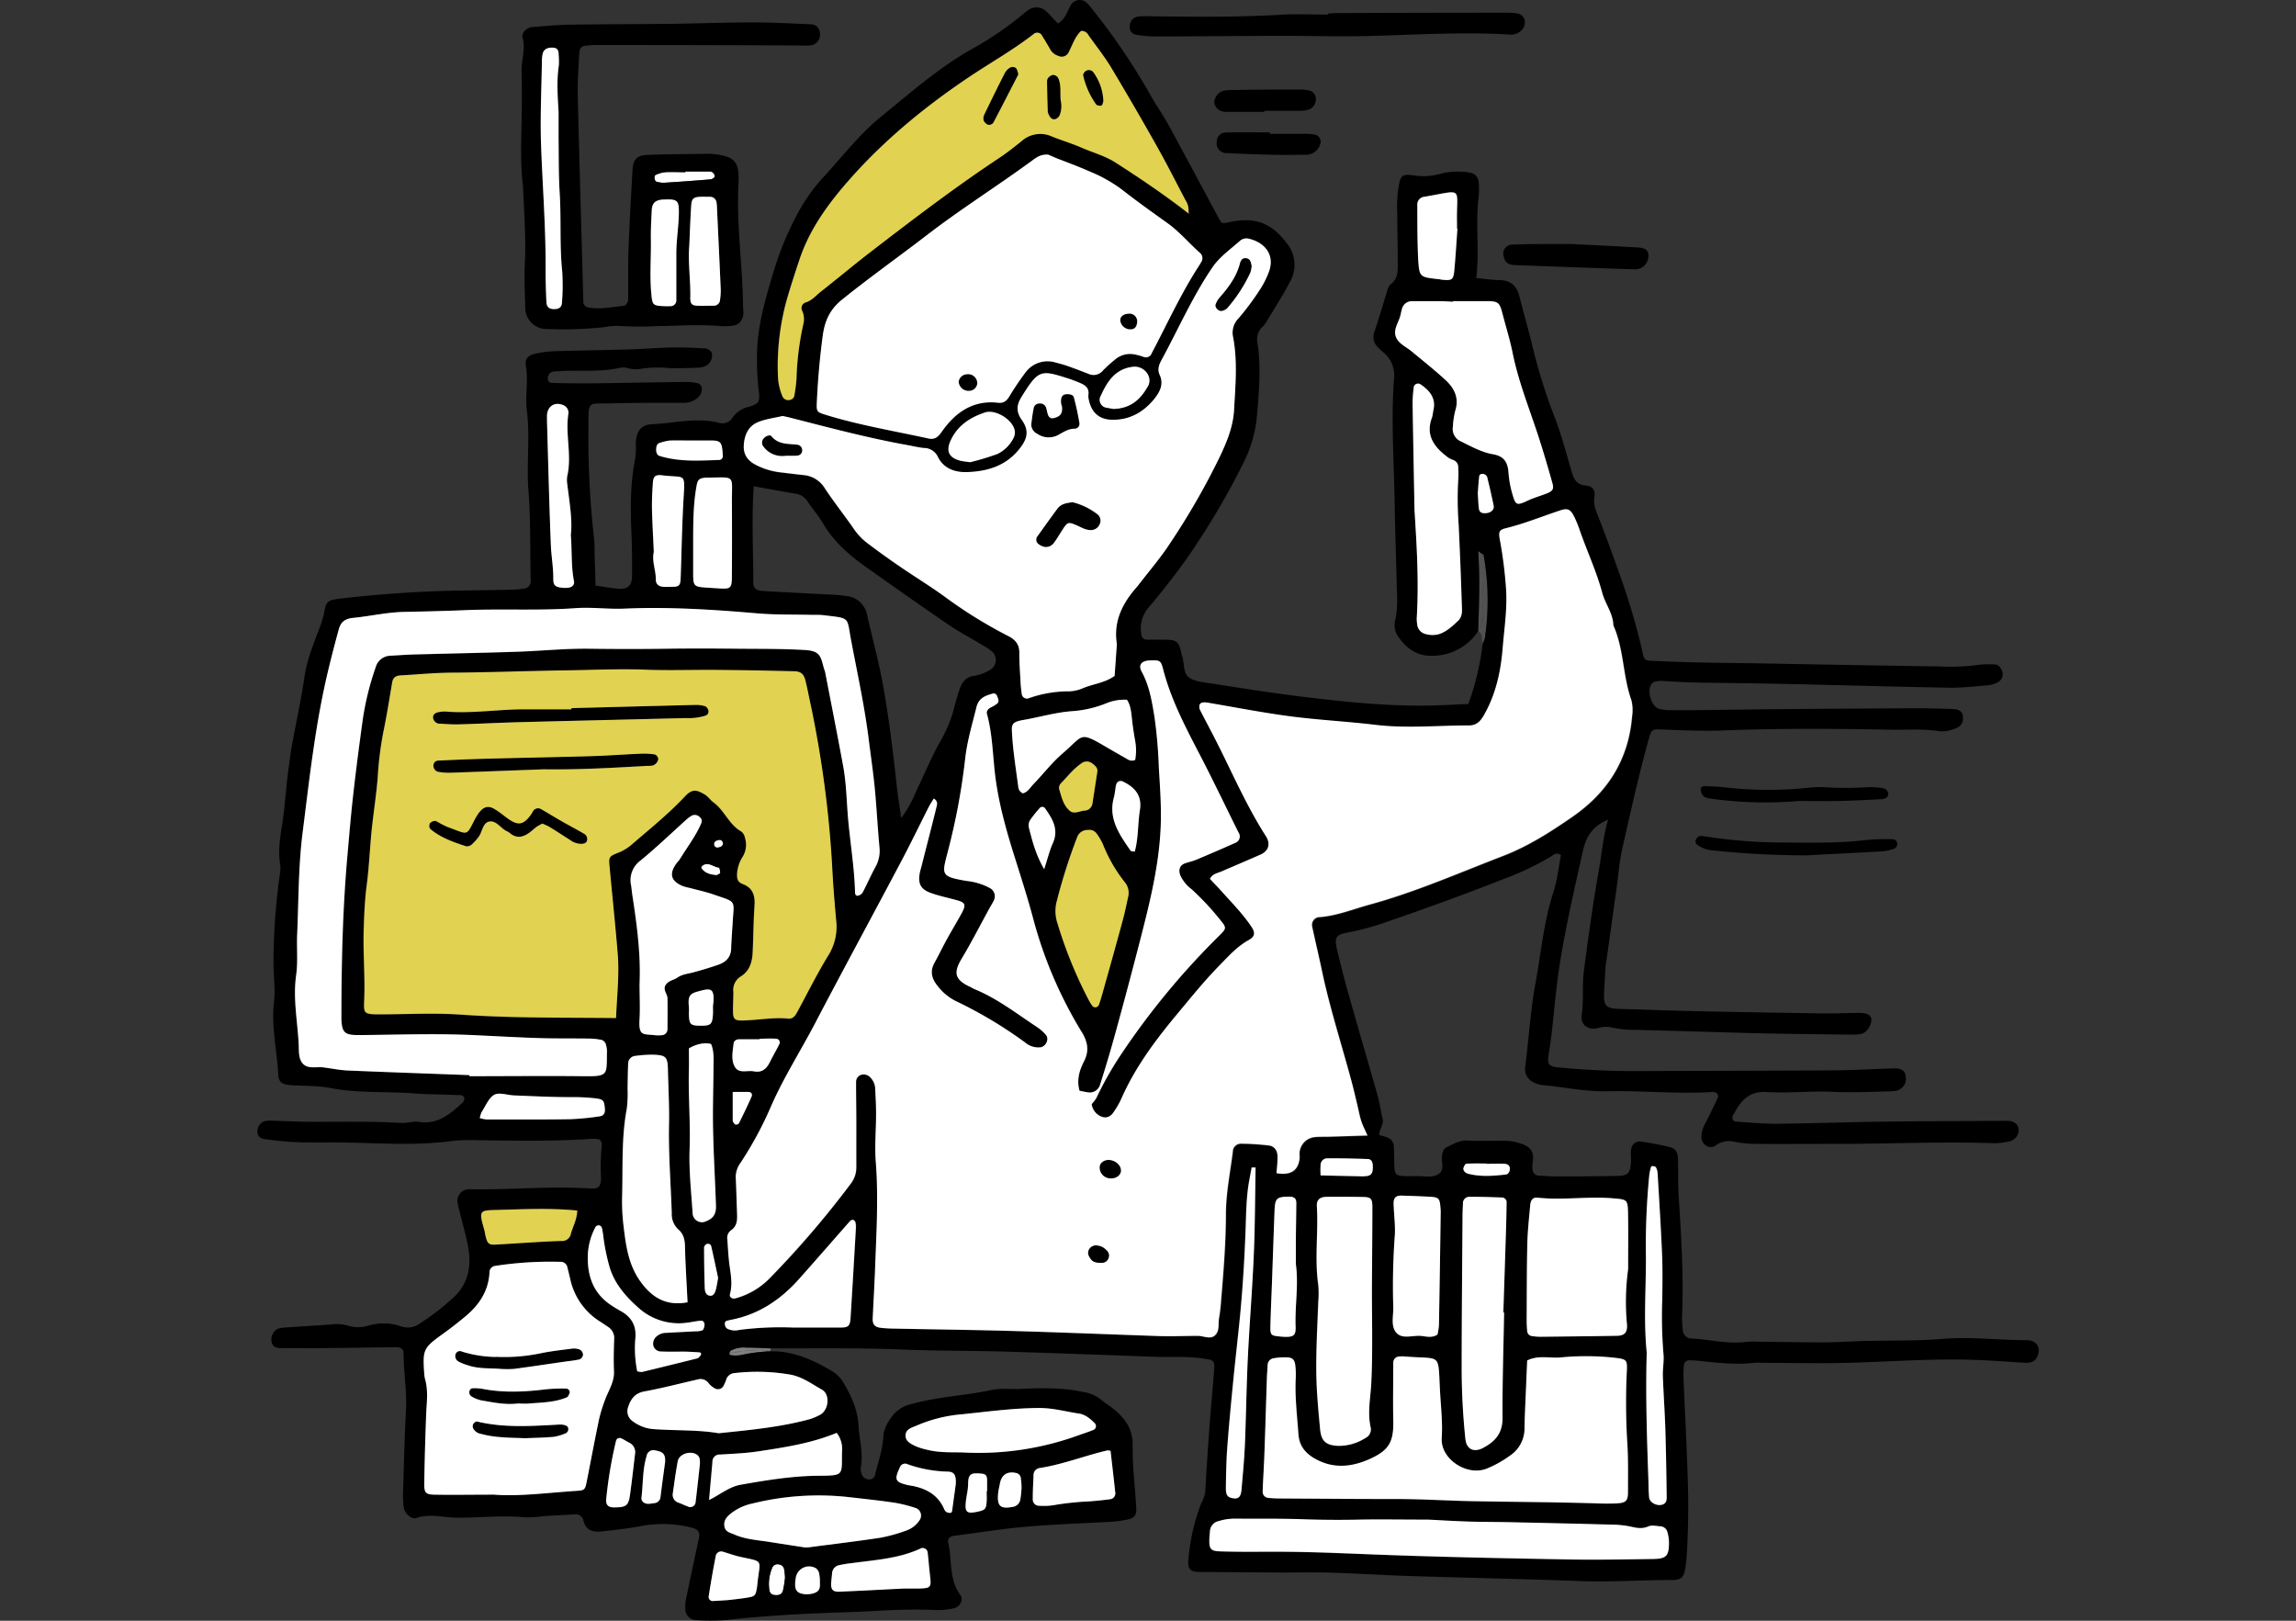 <svg xmlns="http://www.w3.org/2000/svg" id="_レイヤー_2" viewBox="0 0 680 480"><rect x="0" y="0" width="680" height="480" fill="#333333" stroke="none"/><defs><clipPath id="clippath"><path d="M0 0h680v480H0z" style="fill:none;stroke-width:0"/></clipPath><style>.cls-1,.cls-3,.cls-4,.cls-5,.cls-6{stroke-width:0}.cls-3{fill:#e1d252}.cls-4{fill:gray}.cls-5{fill:#fff}.cls-6{fill:#525252}</style></defs><g id="_レイヤー_1-2"><g id="_レイヤー_2-2" style="clip-path:url(#clippath)"><path d="M439.1 176.4c.09-1.49.32-2.97.69-4.41-.46 1.42-.7 2.91-.69 4.41Zm-.02 5.52c-.03 1.75-.48 3.46-1.31 5 1.59.81.81 2.48 1.34 3.69.2-2.89.19-5.8-.03-8.69Z" class="cls-6"/><path d="M439.41 164.41c-.05-.25-.54-.42-1.62-1.22.54 8.3.22 16 0 23.72.83-1.54 1.28-3.25 1.31-5-.1-1.84-.1-3.68 0-5.52 0-1.5.23-2.99.69-4.41-.37 1.44-.6 2.92-.69 4.41-.05 1.86.08 3.71 0 5.52.2 2.89.2 5.79 0 8.68.29-.53.52-1.09.67-1.67 1.2-8.14 1.08-16.41-.36-24.51Z" class="cls-6"/><path d="M439.1 176.4c-.1 1.84-.1 3.68 0 5.52.08-1.81-.05-3.66 0-5.52Z" class="cls-6"/><path d="M220.17 400.11c-1.35.09-2.69.29-4 .61 1.31-.16 2.64-.4 4-.61Zm7.98.05c.08-.28.06-.57-.05-.84-1 .2-2 .32-3 .42 1.03.03 2.05.17 3.05.42Z" class="cls-4"/><path d="M216.38 400c-.24.17-.33.61-.41 1 0 .07.29.32.45.33.96.15 1.95.15 2.91 0 2.9-.65 5.85-1.03 8.82-1.14-1-.25-2.03-.39-3.06-.42-1.67.15-3.32.23-4.92.37-1.36.21-2.69.45-4 .61 1.31-.32 2.65-.52 4-.61 1.63-.28 3.27-.4 4.92-.37 1-.1 2-.22 3-.42-2.38-.09-4.75-.25-7.13-.23-1.58-.16-3.17.15-4.58.88Z" class="cls-4"/><path d="M220.17 400.11c1.6-.14 3.25-.22 4.92-.37-1.65-.03-3.29.09-4.92.37Z" class="cls-4"/><path d="M230.46 463.3c-.81-.11-1.59.39-1.82 1.18-.84 2.05-1.11 4.28-.78 6.47.08.83.78 1.46 1.61 1.46 1.08.14 2.07-.12 2.4-1.24.29-1.28.5-2.58.63-3.88-.03-.88-.12-1.76-.28-2.63a1.82 1.82 0 0 0-1.76-1.36Zm-16.28-213.63c-.16-.64-.57-1-1.19-.93-.78.13-1.56.45-1.52 1.41a1 1 0 0 0 1.1.89c.03 0 .06 0 .08-.01.76-.13 1.51-.38 1.53-1.36ZM194.35 53.78c.76.24 1.55.36 2.34.33 4.57-.29 9.14-.63 13.71-1 .46 0 1.25-.57 1.25-.87-.02-.83-.71-1.5-1.54-1.48h-7.18v.21c-2 0-4-.09-6 0-.98.13-1.93.41-2.81.85-.23.09-.4.67-.36 1s.32.88.59.96Z" class="cls-5"/><path d="M600.16 396.91c-8.21 0-16.38-1.07-24.63-.39-7.58.63-15.23.42-22.85.62-4.21.1-8.42.4-12.63.42-6.4 0-12.81-.14-19.21-.2-1.2-.07-2.4-.06-3.6.05-5.46.74-10.78-.7-16.17-1-1.45.04-2.65-1.1-2.69-2.55v-.12c-.14-1.2-.21-2.4-.22-3.61.52-12.05-.23-24.06-1-36.07-.22-3.61-.09-7.23-.2-10.84-.07-2.09-.78-3.13-2.59-3.55-2.73-.64-5.49-1.16-8.26-1.57-1.8-.26-3 .94-3.09 2.85-.05 1.2.13 2.41 0 3.6-.24 2.79-.9 3.63-3.66 3.7-6.42.17-12.84.14-19.26.15-1.4 0-2.81-.15-4.21-.21-1.05.05-1.95-.76-2-1.82v-.02c-.09-.6-.09-1.2 0-1.8.74-4.22-1.26-5.3-4.76-6.24-1.17-.3-2.37-.45-3.57-.46-3.61-.05-7.24.16-10.84-.06-2.42-.16-4.22 1-6.2 1.95-1 .47-1.24 1.39-1.44 2.44-.36 1.88 1 4.27-1.11 5.58-1.74 1.08-3.9.6-5.9.56-1.41 0-2.81.08-4.22 0-2.3-.06-2.82-.58-2.88-2.8-.06-2-.07-4-.16-6a2.9 2.9 0 0 0-2.07-2.69c-.74-.28-1.52-.46-2.25-.68 0-1.74 1.37-3 1-4.71-.55-2.34-.84-4.74-1.49-7-2.83-10-5.79-20-8.62-30.06-1.26-4.44-2.37-8.92-3.45-13.41-.77-3.19-.26-4.07 2.79-4.71 3.35-.63 6.65-1.47 9.9-2.51 12.32-4.24 24.6-8.62 36.72-13.43 4.9-1.79 9.62-4.04 14.1-6.71.72-.45 1.58-1.35 2.87-.34-.72 3.6-1.1 7.42-2.26 11-2.88 8.85-3.66 18.1-5.33 27.15-1.49 8.08-1.93 16.34-3 24.49-.31 1.83.59 3.65 2.24 4.51 1.03.59 2.19.93 3.38 1 6.18.58 12.29 1.92 18.53 1.77 10.43-.24 20.86.87 31.29.22.2 0 .4.01.59.06.66.05 1.14.63 1.09 1.28-.01.17-.06.34-.15.49-1.18 2.55-2.41 5.07-3.7 7.56a8.503 8.503 0 0 0-1.09 4c0 2.15 2.46 3.77 4.21 2.46a6.494 6.494 0 0 1 5.62-1.09c1.98.37 3.99.58 6 .6 8.41.06 16.83 0 25.24 0 15.23 0 30.45-.72 45.68-.19 1.6 0 3.19-.22 4.74-.62 1.6-.47 2.62-2.02 2.43-3.67-.09-1.26-1.31-2.21-3-2.34h-1.2c-12 .07-24 .08-36.08.24-10.43.13-20.87.52-31.31.63-4 0-8-.37-12-.64-.64 0-1.16-.51-1.17-1.15 0-.21.06-.42.17-.61 2.1-4.05 4.46-7.34 10-7 6.59.4 13.22-.38 19.86-.06 5.2.26 10.44 0 15.66-.12 1 .01 2.01-.06 3-.22a3.65 3.65 0 0 0 2.68-4.13c-.15-1.7-1.24-2.55-3.43-2.48-6 .18-12 .55-18 .59-19.28.13-38.56.13-57.85.21-8.01.05-16.03-.33-24-1.12-2.27-.23-2.87-1-2.59-3.07s.68-4.36.94-6.54c.69-6 1.19-12 2-17.93 1.76-12.33 4.62-24.44 7.31-36.58 1-4.39 2.89-7.29 7.46-9.21-1.51 5.14-1.87 10.12-2.75 15-1.77 9.87-3.1 19.8-4.42 29.73-.58 4.37 0 8.79-.66 13.19-.41 2.88 2 4.6 5 3.74 1.34-.39 2.77-.42 4.12-.07 2.36.48 4.77.71 7.18.66 12 .3 24 .7 36 1 8.43.2 16.86.27 25.3.39h3.62c.6-.02 1.2-.1 1.78-.25 1.45-.39 2.81-2.49 2.81-4.25 0-1.07-1.14-1.9-3.33-1.92-4 0-8 .22-12 .15-17.66-.32-35.33-.5-53-1.15-12.7-.47-11.08 1.22-10.42-12.39 0-.8.21-1.59.32-2.39.99-7.15 1.99-14.3 3-21.45.52-3.77.79-7.6 1.62-11.3 2.43-10.74 4.81-21.49 7.74-32.11.88-3.16.86-3.42 3.88-3.3 6.2.25 12.37.52 18.59.28 16.45-.64 32.92-.53 49.38-.21 4.81.09 9.64-.34 14.42.47 1.41.1 2.82-.12 4.13-.64 2.16-.59 3-1.87 2.74-3.91-.18-1.32-1.09-2-3.17-2.06-3.81-.13-7.63-.22-11.44-.21-13.25.06-26.49.15-39.74.26-8.23.07-16.45.21-24.68.3h-8.42c-.8-.05-1.6-.18-2.38-.37-2.33-.44-3.94-5.5-2.33-7.4.25-.33.6-.57 1-.67.78-.17 1.58-.24 2.38-.21 7.4.56 14.81.54 22.23.64 20.84.29 41.67 1 62.5 1.36 3.79.07 7.6-.4 11.39-.71 1-.07 1.97-.35 2.85-.82a2.623 2.623 0 0 0 1.55-3c-.32-1.18-1-2.32-2.39-2.36-1.8-.1-3.61-.03-5.4.21-3.59.45-7.21.58-10.82.39a11466 11466 0 0 1-52.39-.9c-10-.18-20.06-.17-30.07-.66-5.71-.27-4.81.42-6-4.72a201.38 201.38 0 0 0-6-20.13c-2.06-5.86-4.19-11.7-6.44-17.49-.81-2.06-1.73-3.91-1.33-6.32.32-2-.59-3.2-2.55-3.36-2.53-.21-3.43-1.63-4.05-3.66-1.7-5.56-3.08-11.25-5.21-16.64-2.74-7.1-5-14.38-6.75-21.79-1.15-4.67-2.49-9.3-3.67-14-.81-3.15-2.67-4.74-6-4.77-2.16 0-4.31-.37-6.77-.61 1-8.23-.29-16.22.72-24.17.14-1.4.14-2.8 0-4.2a3.009 3.009 0 0 0-2.66-2.84c-2.78-.48-5.62-.39-8.36.26-2.3.69-4.72.93-7.11.71-5.09-.77-5.07-.36-5.83 5-.21 2.2-.26 4.41-.15 6.62 0 4.81.14 9.63.14 14.45 0 2.19.07 4.39-2.07 6-.7.52-1 1.73-1.26 2.67-1.22 3.82-2.29 7.68-3.6 11.47-.59 1.53-.23 3.26.93 4.42.54.59 1.13 1.14 1.75 1.64a8.798 8.798 0 0 1 3.13 8c-.89 12 0 24.08.19 36.11.14 8.2.42 16.41.63 24.62.09 3.6.38 7.21-.51 10.79-.37 1.81.09 3.69 1.27 5.11 2.24 3.05 5.11 5.16 9 5.21 5.73.27 11.18-2.49 14.36-7.27.24-7.71.56-15.42 0-23.72 1.08.8 1.57 1 1.62 1.22 1.44 8.1 1.57 16.38.37 24.52-.15.58-.38 1.14-.67 1.67-.7 6.11-2.13 12.11-4.24 17.88-4.25.16-8.64.44-13 .48-12.47.1-24.85-1.25-37.21-2.77-8.55-1.06-17.08-2.42-25.6-3.75-2.36-.36-5-.53-6.88-1.79s-1.32-4.47-2.18-6.67c-.21-.55-.21-1.19-.39-1.76-.6-2-1.31-2.64-3.41-2.74s-4.41 0-6.62-.06c-.84-.01-1.51-.68-1.53-1.52-.56-2.78.17-5.66 2-7.83 4-4.76 7.85-9.65 11.45-14.7 6.29-9.04 11.91-18.53 16.81-28.39a38.19 38.19 0 0 0 4-14.34c.59-7 1.2-14 .13-21-.43-1.81.17-3.71 1.56-4.95.42-.44.79-.92 1.1-1.44 2.37-4 4.9-7.83 7-11.91 2.04-3.62 1.64-8.13-1-11.34-4.83-6.35-9.93-8-18-6-.46.03-.92 0-1.37-.09-.34-.58-.75-1.24-1.12-1.93-4.84-9-9.63-18-14.53-27-1.54-2.81-3.41-5.44-5-8.22-5.1-9.08-10.93-17.74-17.44-25.87-.59-.82-1.26-1.58-2-2.27a3.08 3.08 0 0 0-4.59 1c-1 1.93-1.6 4.1-3.76 5.32-1.22-1.29-2.23-2.52-3.4-3.55a4.124 4.124 0 0 0-5.51-.31c-.65.47-1.28.97-1.88 1.51a100.13 100.13 0 0 1-14.44 9.79c-9.88 5.53-18.32 13-27 20.05-6.42 5.19-11.46 11.77-17 17.81a52.554 52.554 0 0 0-8 11.28 95.67 95.67 0 0 0-6.86 16.59c-2.58 8.59-5.19 17.31-5 26.48-.01 3.01.15 6.01.49 9 .5 3.44 0 4-2.84 4.85a8.094 8.094 0 0 0-4.91 3.23 3.504 3.504 0 0 1-4.19 1.48c-6.61-1.59-13.17.18-19.74.48-3.25.15-4.64 2.25-4.7 5.8.07 1.4.01 2.79-.16 4.18-1.47 7.34-1.47 14.74-1.14 22.17.18 4.21.22 8.43.19 12.65 0 2.95-1.24 4.11-4 3.91-2.17-.15-4.33-.58-6.82-.93-.09-3.12-.17-6.11-.27-9.1 0-1.8 0-3.62-.23-5.41a265.988 265.988 0 0 1-1.6-32.3c0-8.45-.3-6.93 7.19-7.16 6.83-.21 13.66-.15 20.49-.16 1.82.16 3.63-.48 4.94-1.76a3.19 3.19 0 0 0 .92-2.76c-.25-1.19-1.33-1.36-2.33-1.49-.79-.12-1.6-.18-2.4-.18-9.43.13-18.86.31-28.29.42-3.81 0-7.62 0-11.43-.13a1.17 1.17 0 0 1-1.12-1.18c-.09-.82.33-1.62 1.07-2 .56-.2 1.16-.28 1.76-.25 6.19-.5 12.45.37 18.59-1.06.79-.14 1.6-.09 2.37.16 1.36.36 2.79.4 4.17.09 2.58-.35 5.2-.41 7.79-.16 3 .13 6 0 9-.12.8-.05 1.58-.27 2.28-.65 1.19-.8 1.8-2.22 1.57-3.63-.45-.93-1.43-1.5-2.46-1.42-3.18-.19-6.38-.33-9.57-.27-4.19.09-8.38.46-12.57.58-7.22.21-14.45.29-21.68.51-2 .06-3.99.3-5.95.73-2.38.54-3.22 1.56-2.85 3.8.73 4.36-.28 8.72.27 13.08 1 7.92-.16 15.88.48 23.85.7 8.77.43 17.62.66 26.43.14 1.19-.7 2.27-1.89 2.42-.06 0-.11.01-.17.01-1.19.2-2.39.31-3.59.32-4 .1-8 .16-12.05.21-13.04.11-26.05.94-39 2.47-3.21.4-4 .82-4.42 3.86-.45 2.14-1.12 4.24-2 6.24-1.5 4.13-3.16 8.19-3.82 12.63-1 6.94-2.53 13.81-3.79 20.72-.36 2-.58 4-.87 6-.86 5.74-1.1 11.55-2 17.31-.61 3.87-1.29 7.89-.6 11.91.12 1 .09 2.01-.11 3-1.2 8.5-1.83 17.07-1.87 25.65-.08 4 .62 8.06.16 12-.87 7.32.87 14.4 1.25 21.59.14 2.42 1.2 3 4.14 3.17 3.79.24 7.66.12 11.37.84 8.34 1.61 16.79.93 25.18 1.61 3.92.31 8 .23 12 .46.88.05 2.08-.32 2.45 1-.15.41-.18.89-.43 1.13-3.68 3.38-7.36 6.68-13 5.82-1.73-.27-3.59.42-5.37.31-8.81-.53-17.63-.31-26.44-.34-3.82 0-7.63-.22-11.44-.32-.79-.05-1.59-.02-2.38.1a3.206 3.206 0 0 0-2.26 3.19c0 1.55 1.18 2.05 2.38 2.2 3 .38 6 .73 9 .86 3.59.15 7.18.09 10.77.08 11.82 0 23.66 1.18 35.46-.42 2.4-.26 4.81-.34 7.22-.24 11.24.14 22.48.38 33.71-.36 3.62-.23 3.66.43 3.29 3.75-.16 2.6-.18 5.21-.06 7.81 0 2.65-.88 3.26-3.17 3.11-12-.8-24.08.47-36.12.21a3.511 3.511 0 0 0-3.25 3.63c.13.99.35 1.97.65 2.92.81 3.31 1.74 6.6 2.42 9.94 1.18 5.83.42 11.24-4.16 15.52-3.1 2.87-6.45 5.46-10 7.74a6.006 6.006 0 0 1-5.7.83 15.7 15.7 0 0 0-9.47-.2c-1.92.61-3.99.64-5.93.09-1.73-.51-3.56-.65-5.35-.4-4.39.31-8.79.57-13.18.87-.8.03-1.59.14-2.36.35-1.5.71-2.3 2.38-1.92 4 .32 1.45 1.43 1.76 2.73 1.76 4.62 0 9.24.05 13.86 0 6.82-.06 13.65-.2 20.47-.25 1 0 2 .43 2 1.68 0 5.62 1 11.18.73 16.83-.45 8.22-.63 16.46-.88 24.69-.04 1.4.02 2.81.2 4.2.23 1.75 2.23 3.68 3.72 3.17 4-1.37 8-.13 11.94-.1 6.81.07 13.62-.77 20.45-.08 1.8.02 3.61-.11 5.39-.38 3-.18 6-.34 9-.49a2.28 2.28 0 0 1 2.7 1.77v.01c.74 3 2.93 3.57 5.57 3.25 3.78-.46 7.6-.83 11.34-1.55 5.08-.99 10.33-.83 15.34.48 1.74.45 2.33 1.32 2 3-1.26 5.88-2.54 11.75-3.75 17.64a12.46 12.46 0 0 0-.3 3.55 3.33 3.33 0 0 0 3.47 3.18h.15c2.79.17 5.59.15 8.38-.05 7.16-.83 14.37-1.33 21.58-1.74 7.81-.44 15.64-.54 23.45-1 5.4-.31 10.79-.48 16.19-.27 2.2.16 4.41-.02 6.56-.54 1.63-.47 2.65-2.53 1.68-3.87-3.43-4.66-2.43-10.37-3.59-15.53-.25-1.08.47-1.87 1.67-2 7.16-.92 14.29-2.08 21.48-2.7 8.39-.73 16.83-1 25.24-1.47 1.61-.09 3.2-.32 4.77-.67 2-.46 2.63-1.23 2.52-3.41-.34-6.19-1.15-12.38-1.06-18.56.07-4.58-2-7.59-5.11-10.3-1.35-1.2-3-2.1-4.32-3.28-1.59-1.22-3.47-2-5.45-2.25-6.17-1.33-12.38-1.13-18.59-.86-2.8.13-5.6-.28-8.41.33-7.82 1.7-15.89 1.94-23.65 4.15a9.692 9.692 0 0 0-5.47 3.3c-1.49 1.94-2.73 3.93-2.86 6.5-.2 3.84-1.58 7.45-2.43 11.17-.15.82-.9 1.4-1.73 1.33a2.21 2.21 0 0 1-2.25-1.63 3.79 3.79 0 0 1-.27-1.76c.83-4.26-.42-8.38-.66-12.56-.27-4.82-2.21-8.89-4.58-12.88a9.33 9.33 0 0 0-3.41-3.31c-5.61-3.31-11.41-5.93-18.11-5.77-2.97.11-5.92.49-8.82 1.14-.96.15-1.95.15-2.91 0-.16 0-.47-.26-.45-.33.08-.34.17-.78.41-1 1.4-.76 3-1.08 4.59-.94 2.38 0 4.75.14 7.13.23 13 .08 26.09-.19 39.1.36 10 .43 20.06.32 30.09.61 14.85.43 29.69 1 44.53 1.53 4.81.17 9.63-.2 14.43.52 3.47.52 3.53.47 3.26 4.13-.39 5.4-.93 10.79-1.32 16.2-.47 6.4-.9 12.81-1.25 19.22-.2 1.17-.61 2.3-1.19 3.34a60.523 60.523 0 0 0-3.83 17c-.21 2.42.69 3.3 3.08 3.32l24.68.18c5 0 10.05-.11 15.06.05 7.81.25 15.61.77 23.43 1 16.64.53 33.3.85 49.95 1.48 9 .34 18-.34 27.07-.31 2.7 0 3.51-.83 3.94-3.51.22-1.39.36-2.8.44-4.2.41-7 .52-14 .31-21-.3-10.43-.87-20.86-1.3-31.28-.03-1.2.01-2.4.13-3.6.02-.84.72-1.51 1.57-1.49 1.2.01 2.41.09 3.6.24 5.18.56 10.37 1.11 15.6.51.8-.05 1.61-.05 2.41 0 7 0 14 .15 21.06.08 13.45-.14 26.87-1.37 40.33-1 5.41.14 10.81.57 16.22.88 2.17.13 3.32-.43 3.93-2 1.05-2.57-.25-4.66-3.28-4.66ZM487.5 372.47c-.14-8.21.2-16.43 1-24.6.11-.78.28-1.56.52-2.31.09-.15.25-.24.43-.25.34.07.85.12 1 .35.28.52.45 1.1.5 1.69.47 8 1 16 1.32 24 .19 4.41.12 8.82.07 13.23-.22 5.42-.1 10.85.34 16.25.24 2.16-.24 4.4-.17 6.59.18 5.21.56 10.42.73 15.63.21 6.62.31 13.24.4 19.86 0 .95.1 2.09-1.07 2.59-1.64.69-4-.47-4.13-2.06-.11-1.4-.13-2.81-.18-4.22-.45-12.83-.9-25.65-.5-38.73-.97-9.15-.22-18.59-.26-28.02Zm-35.16-4.13c.09-3.79.52-7.57.85-11.35.11-1.27.6-2.46 2.17-2.29 7.37.82 14.75-.42 22.12.18 4.53.37 4.62.28 4.7 4.81.09 5.39 0 10.79 0 16.18-.73 5.36-.86 10.78-.36 16.16.25 2.51-.64 3.52-2.86 3.57-7.6.14-15.2.21-22.79.29-.8 0-1.6-.07-2.39-.19-.83-.06-1.48-.74-1.5-1.57-.09-1-.15-2-.15-3 .06-7.59.04-15.19.21-22.79Zm-18.08-23.7c2-.13 3.95-.07 5.93-.07v.09c1.78 0 3.57-.05 5.36 0 .78 0 1.56.28 1.6 1.33s-.44 1.76-1.17 1.84c-3.74.43-7.51.73-11.23-.22-.39-.1-.73-.31-1-.6-.26-.27-.4-.63-.39-1 .18-.53.56-1.35.9-1.37Zm-1.11 16c0-1.41.07-2.81.14-4.21-.07-1.03.71-1.92 1.74-2h.13c3.21 0 6.42.09 9.63.21.78-.01 1.42.61 1.43 1.39v.18c0 2.81-.09 5.62-.18 8.43-.25 8-.51 16.02-.78 24.06h.23c-.18 10.43-.54 20.86-.47 31.29 0 4.56-2.25 7-5.88 8.89-2.46 1.26-4.75.48-5.09-2.69-.77-7.18-1.15-14.4-1.14-21.63 0-14.64.15-29.3.25-43.95v.03Zm-20.07 5.51c.23-3.15-.25-6.36-.34-9.54-.05-1.87.68-2.56 2.46-2.5 2.6.09 5.19.18 7.79.31 3.19.15 3.4.36 3.64 3.38.04.4.06.8.06 1.2-.16 11.16-.33 22.32-.52 33.49-.08.94-.22 1.87-.44 2.79-1.67 1.07-3.31.54-4.85.39-2.51-.24-5.62 1.1-7.38-1s-.78-5-.86-7.57c-.21-7-.07-14 .44-20.98v.03Zm-.41 54.44c-.14-5.61 0-11.23 0-16.85-.09-.98.62-1.85 1.6-1.94h.2c.4-.05.81-.07 1.21-.05 11.55 1 10.17-1.5 10.83 10.4.26 4.6.8 9.23.5 13.8-.4 6.18 7.38 11.31 13.21 9.09 2.43-.95 4.73-2.2 6.85-3.72a9.687 9.687 0 0 0 4.5-8.08c.06-4.42.32-8.83.49-13.24.1-2.39.2-4.77.3-7 3.3-1.63 6.57-.63 9.71-.88 5.6-.56 11.24-.51 16.82.15 2.79.38 3.05.72 3 3.38-.36 7.01-.33 14.04.07 21.05.36 5 .23 10 .25 15.06 0 2.87-.57 3.43-3.55 3.57-1.8.09-3.61.07-5.42 0-12.23-.39-24.46-.43-36.69-.65-7.61-.14-15.22-.65-22.85-.65-11.64 0-23.28-.09-34.91-.16-1 0-2-.06-3-.17-1-.02-1.8-.86-1.78-1.86v-.14c.12-3.6.37-7.2.5-10.81.28-7.62.5-15.24.75-22.86 0-1.2.16-2.4.22-3.61 0-1.05.77-1.93 1.81-2.07 1.18-.21 2.39-.3 3.59-.28 1.91 0 2.6.57 2.81 2.34.15 1.19.2 2.4.15 3.6-.31 5.64.39 11.21.78 16.81.25 3.42 2 5.55 4.72 7.16 5.33 3.11 10.75 2.68 16.15.32 5.94-2.69 7.34-5.19 7.17-11.73v.03Zm-28.95-27.64c.09 2.55-.6 3.08-3.24 3-.6 0-1.2-.08-1.8-.14-2.13-.22-2.48-.47-2.44-2.54.1-4.59.32-9.18.49-13.78.25-7 .48-14 .75-20.94.14-3.63.63-4.07 4.22-4.12 1.65 0 2.24.5 2.23 2 0 3.6-.1 7.2-.13 10.79v7.19c.85 6.15-.32 12.33-.08 18.51v.03Zm6.68-12.26c-1.15-7.79 0-15.6-.43-23.39-.12-1.94.88-2.81 3-2.83 3.6 0 7.21 0 10.81.05 2.19 0 2.63.46 2.63 3 0 7.81-.09 15.62-.14 23.43v3.6c.05 8.21.21 16.41-.16 24.61-.2 4.57-1.26 9.13-.18 13.74.2 1.24-.44 2.46-1.57 3a14.7 14.7 0 0 1-8 2.33c-3.65-.13-5.1-1.28-5.44-5-.52-5.58-1.06-11.17-1.12-16.77-.07-7 .33-14 .52-21 .16-1.59.19-3.2.08-4.8v.03Zm16.18-35.18c0 1.22 0 2.49-1.59 2.79-.79.12-1.59.15-2.39.09-3.79-.07-7.57-.16-11.44-.25-.07-1.04-.07-2.09 0-3.13a2 2 0 0 1 2-1.94c4 0 8 .07 12 .22 1.18.03 1.42 1.14 1.42 2.19v.03Zm15.34-287.26c11.93-2 9.4-3.11 9.63 7.64v1.8h.13c-.3 4.17-.54 8.36-.94 12.52-.26 2.66-.7 2.89-3.52 2.63-.4 0-.79-.14-1.18-.18-5.51-.61-5.69-.6-6-5.77-.29-5.38-.22-10.79-.26-16.19-.09-1.27.87-2.36 2.14-2.45Zm9.89 125.66c-1.76 1.62-3.55 3.34-5.92 4a7.61 7.61 0 0 1-3.55-.08 3.263 3.263 0 0 1-2.62-2.94c-.09-.6-.12-1.2-.1-1.8.68-11.24-.07-22.45-.66-31.88-.22-11.81-.42-21.84-.57-31.87.03-1.6.15-3.2.37-4.79.23-.69.98-1.07 1.67-.84.08.03.15.06.22.1 2.88 1.9 4.81 4.24 3.84 8-.07.6-.17 1.19-.31 1.78-2.07 5.34.61 8.84 4.57 11.83.48.36 1.01.64 1.58.83 1 .3 1.65 1.24 1.58 2.28.08 1.2.08 2.4 0 3.6-.26 4.41-.21 8.83.12 13.23.37 7.81.68 15.62.93 23.44.04 1.74.34 3.73-1.15 5.11Zm.91-53.15a4 4 0 0 1-2.45-4.37c.08-1.6.31-3.19.7-4.75 1.22-3.81-.31-6.73-2.94-9.14-3.24-3-6.68-5.7-10.06-8.5-1.68-1.39-4-2.35-4.67-4.5s1-4.17 1.46-6.29c.13-.58.25-1.17.42-1.75a3.01 3.01 0 0 1 3.09-2.3h8.41c1.2 0 2.4.11 3.6.17v-.18h10.21c3.21 0 3.61.44 4.45 3.66 1 3.88 2.22 7.7 3 11.62 1.71 8.48 4.94 16.47 7.61 24.64 1.49 4.57 2.83 9.18 4.14 13.8.54 1.9.16 2.52-1.63 3.23s-3.81 1.27-5.61 2.12c-3.57 1.68-3.63 1.32-4.73-2.52-.53-1.94-.86-3.92-1-5.92-.23-3-1.37-4.73-4.56-5.28-3.35-.5-6.38-2.23-9.44-3.74Zm7.45 21.24c-1 .09-2-.12-2.18-1.4s-.2-2.76-.32-4.44c.1-1.3.18-2.88.36-4.46.06-.51 0-1.22.85-1.31.8-.11 1.55.45 1.66 1.26v.03c.67 2.69 1.27 5.39 1.83 8.1.23 1.12-.74 2.07-2.2 2.22Zm-84.43-74.28c-.19.35-.38.71-.6 1-5.39 8.23-9.43 17.2-14 25.87-.31.96-1.34 1.49-2.3 1.18-.02 0-.05-.02-.07-.02-.94-.35-1.9-.61-2.88-.79a6.83 6.83 0 0 0-5.62 1.55 43.584 43.584 0 0 0-3.57 3.22 3.563 3.563 0 0 1-4.33 1c-2.06-.79-4.11-1.59-6.19-2.32-1.13-.4-2.29-.71-3.45-1a8.104 8.104 0 0 0-9.09 3.07 82.317 82.317 0 0 0-4.71 7c-.82 1.32-1.66 2-3.35 1.82-7.42-.83-12.62 2.89-16.64 8.6-1.05 1.49-2 2.41-3.88 2-10.18-2.21-20.47-3.91-30.44-7-2.84-.88-2.81-1-2.65-4.29.31-6.4.87-12.77 1.72-19.13.59-4.38 2.09-7.78 5.69-10.69 8.11-6.54 16.6-12.55 24.85-18.89 10.16-7.9 21.02-14.7 31.36-22.29 1.28-.94 2.57-2 4.83-1.81l2.31 1c3.35 1.34 6.74 2.58 10 4 3.35 1.36 6.51 3.13 9.42 5.27 4.41 3.46 9 6.73 13.55 10 3.62 2.58 6.45 6 9.75 8.92.77.71.9 1.88.29 2.73Zm-16 37c-2.13 3.68-5 6.22-10 6.37-.34-.06-1.13-.18-1.91-.35-1.3-.1-2.27-1.24-2.17-2.54.03-.38.15-.74.35-1.06 1.88-4.14 4.2-7.81 9.27-8.51a4.46 4.46 0 0 1 4.54 2.13c.8 1.22.77 2.8-.07 3.99v-.03ZM300 129.88a10.497 10.497 0 0 1-4.65 4.53 79.03 79.03 0 0 1-8.12 2.45c-1.3-.2-2.1-.26-2.87-.45-3.5-.88-4.39-3-2.74-6.28 2.1-4.23 5.78-6.54 10-8 3-1 7.74 1.79 8.67 4.81.34.98.23 2.05-.29 2.94Zm-67.11-40.83c1.14-4 2.46-8 3.78-12 2.76-8.32 7.6-15.35 13.25-22 10.51-12.32 22.82-22.56 36.13-31.61 6.63-4.51 13.68-8.39 20-13.33a1.598 1.598 0 0 1 2.54.51c.86 1.33 1.68 2.71 2.46 4.14.53.86 1.35 1.5 2.32 1.8 1.12.57 2.48.13 3.05-.99v-.01c1.16-2.27 1.94-4.78 3.73-6.39.94-.03 1.81.5 2.2 1.35 2.22 3.1 4.61 6.09 6.58 9.34 4.67 7.72 9.21 15.51 13.63 23.38 2.95 5.23 5.65 10.6 8.45 15.92.79 1.17 1.12 2.6.92 4h.13c-.05-.2 0-.24.18 0h-.18v.13l-.22-.13c-6.92-5.35-14.15-10.24-21.51-15-3.25-2.09-7-3-10.44-4.58-2.74-1.22-5.66-2-8.45-3.17a8.306 8.306 0 0 0-9 1.37c-2.19 1.77-4.4 3.51-6.74 5.06-13.18 8.76-25.75 18.37-38.29 28-4.9 3.78-9.65 7.77-14.53 11.6-1.4 1.1-2.54 2.55-4.38 3.11a1.76 1.76 0 0 0-1.01 2.26c.02.06.05.13.09.19.58 1.28.7 2.72.33 4.08a86.348 86.348 0 0 0-2 16.09c-.11 1.6-.32 3.19-.6 4.77-.06.83-.74 1.48-1.57 1.51-.81.15-1.63-.26-2-1-.88-2.03-1.35-4.21-1.39-6.42-.27-7.41.59-14.82 2.53-21.98Zm-8.54 36.1c2.36-1 5-1.3 7.43-1.88 1 .22 1.74.38 2.52.58 11.45 2.93 22.88 6 34.54 8.06 1.58.28 3.14.68 4.73.84a4.572 4.572 0 0 1 4.22 2.71c1.72 3.4 5.09 4.55 8.63 4.43 6-.2 11.43-1.84 15.43-6.8 2.45-3 3-5.48.74-8.68-1.72-2.42-1.5-4.43-.15-6.64 5.11-8.33 5.8-8.19 13.86-5.62 1.34.43 2.65.94 3.93 1.51 1.36.62 2.34 1.53 2.11 3.25-.05.6 0 1.2.16 1.78.8 3.59 3.06 5.61 6.74 5.7 5.18.13 9.3-2.16 12.53-6.08 1.71-2.08 3-4.43 1.68-7.19-.81-1.74-.11-3.23.62-4.58 5-9.16 9.17-18.78 15.07-27.39 2.09-3.05 5.35-5.31 8.17-7.83.63-.5 1.44-.72 2.24-.62 4.8 1 8 4.66 6.33 9.62a26.02 26.02 0 0 1-3 5.9 77.484 77.484 0 0 1-6.13 8.18 6.001 6.001 0 0 0-1.57 5.5c1.37 7.17.69 14.4.29 21.59-.27 4.89-2.11 9.4-4.18 13.76-4.38 9.03-9.4 17.74-15 26.06-2.76 4.17-6.06 8-9.12 12-.12.16-.25.32-.38.47-4.28 4.8-7.08 10.15-6.06 16.86.02.2.02.4 0 .6l-.63 9c-2.81 2.06-6.31 2.35-9.41 3.66-1.3.56-2.69.87-4.1.92-4.02-.01-8.02.66-11.81 2a1.55 1.55 0 0 1-2.2-1.35c-.21-1.39-.34-2.79-.38-4.19-.15-2.6-.35-5.2-.32-7.81s-1.18-4-3.4-5.09c-6.61-3.38-12.94-7.3-18.91-11.71-4.22-3.06-8.68-5.78-13-8.73-3.15-2.15-6.25-4.38-9.29-6.67-1.63-1.17-3.06-2.6-4.23-4.24-2.84-4.13-6-8.06-8.75-12.24a8.203 8.203 0 0 0-6.31-4c-2.4-.25-4.79-.56-7.18-.84-2.39-.31-4.71-1.02-6.86-2.11-2.36-1.15-3.84-3-3.72-5.69.17-3.07 1.29-5.79 4.12-7ZM306 232.31c-.94 1-1.62 2.31-3.08 2.67a2.238 2.238 0 0 1-1.36-1.87c-.67-5.14-1.52-10.28-1.83-15.44-.18-3-.34-3.79 3.34-4.42 4.72-.81 9.31-2.19 14.16-2.58 3.61-.22 7.16-1.03 10.51-2.4 1.9-.77 3.95-1.11 6-1 1.11 1.69 1.26 3.67 1.48 5.66.23 2.19.57 4.37.94 6.54.33 1.86.33 3.77 0 5.63-1.46.57-2.24-.23-3.09-.68-1.76-.94-3.49-1.95-5.22-3-8.39-4.91-6.76-3.76-13.18 1.74-3.15 2.72-5.74 6.11-8.67 9.15Zm5.84 17.36c-1 2.14-1.51 4.47-2.57 7.71-2.63-4.55-3.49-8.4-4.5-12.17-.19-.74-.11-1.53.23-2.21.89-1.3 1.86-2.54 2.92-3.71a.999.999 0 0 1 1.56.05c2.21 3.08 4.22 6.21 2.37 10.33h-.01Zm13.16-21.1c-.52 3.41-1 6.36-1.43 9.29a2.454 2.454 0 0 1-2.4 2.22c-1.52.13-3.15 1.22-4.54-.1-1.81-1.71-2.26-4.14-3-6.4-.06-.59.15-1.18.56-1.6 1.92-2 3.63-4.22 5.95-5.82.93-.8 2.29-.84 3.26-.1 1.11.72 1.78 1.61 1.6 2.51Zm-12 38.24a167.83 167.83 0 0 1 6-18.81 3.237 3.237 0 0 1 3.21-2.18c1.01-.17 2.03.26 2.61 1.1.7.97 1.31 2 1.81 3.09 1.61 4.1 3.81 7.94 6.55 11.39a5.016 5.016 0 0 1 1 3.85c-.45 2-.94 4.56-1.62 7.07-1.93 7.12-3.92 14.23-5.91 21.33-.37 1.35-.76 2.7-1.22 4-.17.34-.49.59-.86.69-.36.05-.73-.06-1-.31-.47-.63-.89-1.3-1.24-2-3.79-7.27-6.88-14.89-9.23-22.74-.66-2.1-.7-4.36-.1-6.48Zm16.85-30.6c.31-1.14.38-2.35.61-3.52s1.15-1.69 2.11-1.22c3.53 1.71 5.68 4.18 5 8.43-.65 4.09-.42 8.3-1.54 12.34-.51-.12-1.07-.07-1.23-.3-3.21-4.73-6.64-9.41-4.91-15.73h-.04Zm-36.58-37.85c-1.36.84-2.87 1.44-4.44 1.76-2.69.24-3.88 1.83-4.62 4s-1.28 4.23-1.84 6.36c-.93 3.26-2.28 6.39-4 9.31-2.62 4.67-4.68 9.67-7 14.51a36.719 36.719 0 0 1-4.47 8c-.55-4-1.06-7.06-1.38-10.14-1-9.37-2.18-18.69-3.77-28-1.28-7.51-3.33-14.85-5-22.27-.61-2.86-2.98-5-5.88-5.34-1.99-.29-3.99-.46-6-.5-6.21-.35-12.41-.64-18.62-1-2.42-.15-3.15-.72-3.15-2.72 0-9.4-.52-18.8.13-28.31 4.42.79 8.53 1.54 12.64 2.24 1.4.26 2.61 1.1 3.34 2.32 1.48 2.15 3.19 4.16 4.51 6.39 3.14 5.31 7.58 9.29 12.52 12.79 8.18 5.8 16.37 11.59 24.66 17.24 3.3 2.26 6.88 4.11 10.32 6.19 1.05.58 2.03 1.28 2.93 2.07 1.2 1.48.98 3.65-.5 4.85-.11.09-.22.17-.34.25h-.04Zm-76.48-50.69v22.69c0 4-.29 4.17-4 3.93l-3-.19c-4.33-.26-4.45-.36-4.47-4.39v-9c0-5.6 0-11.2 1-16.75.34-1.9.81-2.28 2.77-2.47h1.2c7.37-.2 6.51-.6 6.54 6.18h-.04Zm-21.38-16.51c.94-.31 1.91-.52 2.89-.64 2.19-.09 4.38 0 6.57 0h5.37c3.33-.06 3.57.53 3.79 4.52.06.62-.38 1.17-1 1.23-6 .21-11.93.61-17.74-1.19-.79-.25-1-1.15-1-2s.22-1.66 1.16-1.92h-.04Zm-2.08 11.77c.13-1.85.78-2.36 2.8-2.11 6.94.87 6.74-1.1 6.26 7.26-.43 7.6-.56 15.22-.82 22.83-.1 2.74-.35 3-3.21 2.94h-1.8c-1.36-.07-2.38-.67-2.36-2.14 0-2.8-1.24-5.5-.6-8.15-.19-4.38-.45-8.57-.54-12.77 0-2.65.12-5.26.31-7.86h-.04ZM162 123c.14-2.8 2.39-4.14 5-2.94.95.44 1.51 1.44 1.37 2.48-1 6.14 1.09 12.32-.33 18.45-.13.79-.13 1.6 0 2.39.65 5.36 1.58 10.7 1.06 15 .37 5.31.09 9.53.92 13.69.24 1.17-.55 1.83-1.69 2-.59.07-1.2.07-1.79 0-2-.16-2.67-.7-2.64-2.51.05-3.41-.58-6.76-.72-10.14-.49-12.2-.78-24.4-1.14-36.61-.04-.6-.04-1.2-.04-1.81Zm-23 195.73v-.32c-12-.45-24-.86-36.06-1.37-2.39-.1-4.76-.61-7.14-.91-2-.26-4.34.45-5.84-.83-1.71-1.48-1.39-4.12-1.51-6.22-.37-6.79-1.68-13.52-.73-20.4.54-3.94.11-8 .29-12 .43-10 .35-20.08 1.6-30C91.43 232.39 93 218 96 203.88c1.25-5.9 2.76-11.69 4.39-17.48.65-2.29 2-3.14 4.28-3.37 5-.48 9.93-1.65 14.91-1.76 6.17-.13 12.35-.27 18.51-.53 10.81-.44 21.62.2 32.43-.58 4.75-.35 9.59.35 14.41.14 13.25-.58 26.45.28 39.65 1.42 5.19.45 10.43.3 15.64.42 1.21 0 2.42 0 3.61.09 8.23 1 6.95.38 8.29 7.45 1.86 9.85 4 19.66 5.25 29.63.6 4.78 1.31 9.54 1.77 14.34.55 5.78.84 11.59 1.38 17.37.21 2-.2 4.02-1.19 5.77-1.34 2.45-2.46 5-3.76 7.51-.3.5-.79.86-1.36 1-.86.19-.92-.66-.93-1.19-.21-7.23-1.41-14.36-2.05-21.54-.45-5.19-.51-10.42-1.45-15.56-1.7-9.26-3.53-18.49-5.32-27.74-.11-.59-.38-1.14-.52-1.73-.86-3.46-1.34-4.78-5.69-5-6.4-.34-12.83-.32-19.24-.37-7.19 0-14.39-.08-21.58 0-7.58.12-15.15.11-22.74 0-7.2-.1-14.41.66-21.62.9-10.22.34-20.44.53-30.66.81-2.2.07-4.41.24-6.61.36a4.66 4.66 0 0 0-4.48 3.38 84.363 84.363 0 0 0-3.87 15.74c-1 7.35-2 14.7-2.8 22.07-.7 6.17-1.21 12.36-1.76 18.54-1.36 15.57-1.68 31.18-1.73 46.8 0 .4-.07.8 0 1.2.14 4 1 4.67 5.19 4.63 11.24-.1 22.5-.52 33.72 0 7 .32 14 .74 21 .93 4.41.12 8.83 0 13.24.1 1.2.01 2.39.12 3.57.33.82.1 1.49.73 1.64 1.54.17.58.27 1.17.3 1.77-.2 7.06.7 7.62-7 7.51-11.32-.18-22.56-.05-33.82-.05Zm78.73-2.63c-1.29-2.07-.73-4.65-.46-7 .1-.95.91-1.28 1.73-1.31h6v-.16c1.6 0 3.2-.09 4.78 0a1.099 1.099 0 0 1 1 1.67c-.86 1.79-1.9 3.5-2.77 5.28-1 2-2.35 3.18-4.68 2.72-1.9-.38-4.39.7-5.59-1.2Zm5 8.53c-1.2 2.74-2.5 5.43-3.84 8.1-.26.26-.64.38-1 .31-.28-.07-.5-.48-.7-.78-.08-.18-.12-.38-.11-.58v-8.29h4.78c.51.02.91.45.89.97 0 .09-.02.19-.05.27h.03ZM204 316.86c.06-2.18 0-4.36 0-6.33a9.973 9.973 0 0 1 4.86-1.53c.58 0 1.16.07 1.72.21 1 2.38.72 4.79.7 7.18 0 6-.25 12-.12 18 .15 7.59.61 15.17.86 22.76.08 2.51-.85 3.75-3 4.59-1.38.64-3.01.05-3.66-1.33-.15-.32-.24-.67-.25-1.02-.41-6.38-1.14-12.78-.92-19.14.3-7.83-.4-15.6-.19-23.39Zm0-18.73c-.41-3.79.71-4 3.8-4.79 2.87-.75 3.58-.14 3.51 2.84 0 .6-.12 1.19-.18 1.79v2.39c-.18 3-.63 3.44-3.55 3.42-3.23 0-3.55-.36-3.57-3.86.03-.6.02-1.19 0-1.79Zm5.3 70.29a1.001 1.001 0 0 1 1.32.84c.74 3.09 1.38 6.21 2 9.21-.2 1.14-.34 2.12-.57 3.08s-.62 2.24-1.68 2.21c-1.42 0-1.73-1.4-1.75-2.64-.09-3.78-.15-7.56-.18-11.34-.07-.61.31-1.19.9-1.36h-.04Zm3.31-82.7c-2.45.85-5 1.6-7.46 2.27-1.55.4-3.16.54-4.53 1.48-1.14.78-2.7.91-3.53 2.18-.95 1.47.49 2.65.52 4 .07 3 0 6 0 9 .08.98-.64 1.84-1.62 1.92h-.2c-.6.06-1.2.06-1.8 0-3.49-.44-5 .46-4.64-4.85.23-3.39 0-6.82 0-10.22.4-8.86-.78-17.58-2.11-26.3-.15-1-.24-2-.39-3-.62-2.78.47-5.66 2.76-7.34 4.8-3.94 9.28-8.25 13.9-12.41.32-.26.65-.5 1-.72.83-.62 2-.5 2.69.27.74.62.68 1.23.31 2.06-1.62 3.69-4.09 6.87-6.17 10.28-.31.51-.77.92-1.12 1.41-2.14 3.06-1.61 5.09 1.8 6.6.75.27 1.52.47 2.3.62 2.31.63 4.67 1.13 6.93 1.91 6.9 2.41 6.1 1.44 5.68 8.24-.15 2.6-.38 5.19-.47 7.79s-1.57 4.08-3.81 4.8h-.04Zm-26.79 36.59c.06-2.4.06-4.8.17-7.2-.06-1.27.92-2.35 2.19-2.42 1.79-.25 3.59-.37 5.39-.34 3.53.14 4.12.64 4.2 4.3.12 5.4.44 10.81.33 16.2-.18 8.82.52 17.59.81 26.38-.11 1.82.59 3.6 1.92 4.85 1.67 1.44 1.93 3.32 2 5.42.15 5.34.49 10.68.76 16.17-6.32 1.2-10.54-1.39-14-6.21s-4.23-10.28-4.89-15.85a60.14 60.14 0 0 1-.5-9c.27-8.78-.27-17.61 1.39-26.33.25-1.98.34-3.98.27-5.97h-.04Zm27-65.33c.2 0 .41 1 .4 1.53 0 .22-.6.42-1 .67-1.72-.14-3.4-.47-4.53-2a.61.61 0 0 1 .08-.57c1.85-1.61 3.42.2 5.1.39l-.05-.02Zm-1.4-6.83c0-1 .74-1.28 1.52-1.41.62-.1 1 .29 1.19.93 0 1-.77 1.23-1.53 1.36-.55.08-1.05-.31-1.13-.85v-.03h-.05Zm8.18 52.16c-1.94 0-2.52-.55-2.55-2.46s.16-4 .11-6c-.24-1.83.62-3.62 2.2-4.58 2.66-1.65 3.39-4.36 3.52-7.26.21-4.61.23-9.23.55-13.83.19-3-.58-5.18-3.46-6.27-1.67-.63-1.78-1.73-1.7-3.31.16-1.79.78-3.51 1.78-5 .89-1.6 1.1-3.49.58-5.25-.12-.77-.5-1.48-1.09-2-3.66-2-5-6.23-8.24-8.61-1-.71-1.65-1.83-2.66-2.39-2-1.14-3.46-2-5.81.57-4.79 5.15-10.29 9.54-15.6 14.13-1.2 1.07-2.57 1.92-4.05 2.52-3 1.17-3 1.3-2.67 4.38.79 8.56 1.7 17.11 2.4 25.68.51 6.19-.24 12.36-.5 18.95-15.8-.16-30.83.05-45.85-1-8-.56-16.06-.14-24.09-.09-5.14 0-4.77-.4-4.63-4.7.24-6.76-.39-13.48-.17-20.22.14-4.39.31-8.81.88-13.17.63-4.78.88-9.58 1.29-14.37.51-6 1.53-11.93 2-17.92.26-4.4.81-8.77 1.64-13.1 1-4.9 1.79-9.85 2.64-14.78.25-1.47 1.2-1.93 2.53-2 5.21-.28 10.41-.77 15.61-.81 10.82-.07 21.64-.5 32.47-.66 8.18-.11 16.35-.52 24.55-.21 7 .26 14 0 21 .06 7.61.06 15.22.22 22.82.4 2.07 0 2.87.73 3.39 2.75s.85 3.91 1.28 5.87c3.63 16.87 5.88 34 6.75 51.23.26 4.61.65 9.21 1.06 13.81.45 3.6-.33 7.24-2.22 10.33-3.36 5.45-6.2 11.23-9.27 16.86-.59 1.07-1.25 2.1-2.72 2-4.56-.58-9.12.4-13.72.45h-.05Zm-41.88 28.29c-2.95.46-5.93.75-8.92.87-8.22.13-16.44.08-24.66.08-.68-.08-1.35-.22-2-.41.1-.58.27-1.15.49-1.7 1.2-1.81 2.08-4.24 3.77-5.2 1.47-.82 3.88.1 5.87.18 5.58.22 11.17.55 16.75.51 2.19-.03 4.38.06 6.56.27 3.15.33 3.37.48 3.64 3.19.08 1.2-.39 2.06-1.5 2.21Zm-3.61 40.7c.18-2.8.97-5.53 2.32-8 .26-.27.63-.41 1-.38.36.08.66.33.81.67.23.97.4 1.95.51 2.94.36 2.77.91 5.51 1.65 8.2 1.45 5.53 5.14 9.55 9.17 13.05 3.9 3.29 9.02 4.74 14.07 4 1.38-.17 2.75-.51 4.13-.58.61 0 1 .71.91 1.31s-.27 1.39-.65 1.56c-.77.22-1.56.3-2.36.25-2.79.16-5.59.29-8.38.45a4.17 4.17 0 0 0-2.76 1c-.81.62-1.22 1.64-1.06 2.65a2.327 2.327 0 0 0 2.1 1.86c2.39.11 4.79 0 7.19.05 1.4 0 2.79.13 4.19.2.53 0 .82.27.65.7-.16.32-.39.61-.66.85-.15.14-.33.24-.53.28-5.42 1.35-10.84 2.7-16.28 4-.48 0-.96-.07-1.41-.22-.66-3.27-.84-6.63-.53-9.95.27-3.68-1.24-6.12-4.31-7.86-1.23-.67-2.42-1.41-3.56-2.22-5.04-3.68-6.49-9.02-6.21-14.81Zm-26.55-13c7.61-.19 15.24-.61 23.41.2-.13 2.72-1.26 4.67-1.87 6.75a2.65 2.65 0 0 1-2.92 2.25c-6.41.22-12.81.71-19.22 1.07-2.22.12-2.6-.22-3.17-2.59-.14-.59-.2-1.19-.36-1.77-1.71-5.9-1.43-5.74 4.13-5.88v-.03Zm29.89 61.87c-1.31 6.27-2.48 12.56-3.73 18.84-.41 2.08-.71 2.35-2.67 2.48-8.78.57-17.54 1.74-24.7 1.14-7.09 0-12.49.07-17.9 0-2.31 0-2.84-.58-2.8-3 .09-6.8.3-13.6.55-20.39.13-3.6.68-7.19-.29-10.76-.15-.58-.24-1.18-.27-1.78-.48-7.14-.27-7.51 5.73-11.83 2.28-1.64 4.49-3.37 6.63-5.17 4-3.36 6.66-7.46 7-12.81-.04-1.03.73-1.91 1.76-2 6.34-.97 12.75-1.37 19.16-1.19 1.03-.09 1.97.62 2.15 1.64.3 1.16.57 2.33.85 3.5 1.12 5.15 4.24 9.64 8.69 12.47.84.54 1.68 1.09 2.5 1.66a3.87 3.87 0 0 1 1.82 3.53c-.12 3.2-.2 6.42-.06 9.62s-1.64 5.69-2.63 8.41c-.72 1.85-1.32 3.74-1.79 5.67v-.03Zm10.61 10.53c-.49 3.94-.91 7.89-1.45 11.83-.46 3.37-1.1 3.85-4.69 3.88-1.77 0-2.56-.69-2.37-2.56.57-5.74 1.53-11.44 2.87-17.05.21-.9 1-1.18 1.83-.73.71.37 1.38.79 2.09 1.16 1.32.62 2.04 2.07 1.72 3.5v-.03Zm8.92 2.32c-.41 3.06-.91 6.63-1.35 10.2a1.995 1.995 0 0 1-1.86 1.93c-1.16.13-2.39.56-3.4-.41a1.45 1.45 0 0 1-.41-1c.51-4.16.29-8.41 1.53-12.49a2.056 2.056 0 0 1 2.65-1.68c2.28.43 2.98 1.11 2.86 3.48l-.02-.03Zm10.34.54c-.43 3.86-.83 7.64-1.29 11.42-.13.86-.94 1.46-1.8 1.32-.17-.03-.33-.08-.48-.15-.93-.34-1.83-.78-2.76-1.13a2.422 2.422 0 0 1-1.69-2.81c.44-3.17.86-6.34 1.46-9.48.42-2.2 3.89-3.26 5.77-1.85.9.72.79 1.79.79 2.71v-.03Zm17.08 34.72c-.06.6-.1 1.19-.2 1.78-.39 2.42-.6 2.71-2.86 3.07s-4.73.61-5.78.74l-4.31.26c-.66.09-1.27-.37-1.37-1.03-.02-.16-.01-.33.03-.48.61-3.92 1.3-7.83 2.05-11.72.1-.9.92-1.55 1.82-1.44.14.02.28.05.41.1 1.72.48 3.4 1.13 5.15 1.51 6.8 1.52 5.83.67 5.06 7.24v-.03Zm7.47 2.86c-.33 1.12-1.32 1.38-2.4 1.24-.83 0-1.53-.63-1.61-1.46-.33-2.19-.06-4.42.78-6.47.23-.79 1.01-1.29 1.82-1.18.83 0 1.55.56 1.76 1.36.16.87.25 1.75.28 2.63-.13 1.31-.34 2.62-.63 3.91v-.03Zm10 .27c-1.4.93-4.43 1-5.66 0-.41-.4-.67-.93-.73-1.5-.06-.79-.02-1.58.12-2.36.19-2.2 2.12-3.84 4.32-3.65.59.05 1.17.23 1.68.53.47.34.8.84.93 1.41.14.66.21 1.33.22 2 .02 1.54.34 2.8-.86 3.6l-.02-.03Zm30-1h-4.24c-7.1.36-13.06.68-19 .93-1.93.08-2.54-.6-2.46-2.44 0-1 .2-2 .27-3a2.603 2.603 0 0 1 2.24-2.43c1.16-.26 2.34-.45 3.53-.57 6.89-1 13.89-1.34 20.37-4.31a1.47 1.47 0 0 1 2 .6c.1.19.16.41.18.63.27 2.17.42 4.36.7 6.54.47 3.81.33 4.01-3.57 4.09l-.02-.04Zm20.33-25.79c-.14 2.28-.42 2.57-2.81 3.08-3 .64-3.67.13-3.37-2.87.17-1.79.66-3.56.68-5.34 0-3.08 1-3.33 3.69-3.12 1.6.12 1.95.54 1.95 2.26v3h-.13c.02 1.04.07 2.04.01 3.03l-.02-.04Zm10-.67a2.655 2.655 0 0 1-2.31 2.33c-3.61.65-4.66-.28-4.29-4 .1-1 .35-1.95.53-2.92.5-2.67 2.29-3.79 5.06-3.06.53.21.93.65 1.1 1.19.16 1.05.25 2.11.25 3.17-.05 1.12-.16 2.23-.33 3.34v-.05Zm25.8-14.4c.3 0 .6.06.89.15.45 4 .94 8.12 1.38 12.23a1.753 1.753 0 0 1-1.61 2.09c-2 .27-4 .45-5.95.62-3.58.15-7.15.52-10.69 1.13-1.38.21-2.78.27-4.17.17a1.83 1.83 0 0 1-1.99-1.65v-.17c0-2.39.13-4.78.22-7.17-.05-1.05.68-1.97 1.71-2.16 6.97-1.05 13.48-3.67 20.22-5.24Zm-56.7-7.26a42.4 42.4 0 0 1 12.1-3.27c8.15-.77 16.24-2 24.47-2 4.08 0 7.91 1.07 11.84 1.65 1.8.27 3.23 1.58 4.48 2.86.48.46.49 1.22.03 1.7-.13.14-.3.24-.48.3-1.44.65-3 1.07-4.47 1.62a86.632 86.632 0 0 1-33.27 5.07c-3.19-.2-7.42.21-11.53-.88a17.14 17.14 0 0 1-3.41-1.09c-1.22-.62-2.71-1.28-2.82-2.86-.18-2.04 1.67-2.52 3.09-3.1h-.03Zm-4.84 12.34a1.661 1.661 0 0 1 2.38-1c3.76 1.32 7.71 2.05 11.7 2.15 2.08 0 2.61 1 2.51 3.68-.31 2.28-.7 5-1.07 7.81-.06.5-.26.79-.74.73-.38 0-.75-.12-1.07-.31-.29-.28-.52-.62-.65-1-1.82-4-5.2-5.87-9.32-6.68-.39-.08-.79-.11-1.18-.2-3.93-.81-4.24-1.54-2.53-5.18h-.03Zm-15.16 8.75c4.57.53 9.14 1 13.69 1.68 2.16.37 4.29.91 6.37 1.62 1.2.54 1.73 1.95 1.2 3.15-.06.12-.12.24-.2.35a7.869 7.869 0 0 1-4.21 3.2c-2.44.89-4.94 1.57-7.49 2.05-6.91 1.05-13.86 1.87-20.79 2.78-.4.05-.8 0-1.55.08-3.21-.5-6.76-1-10.3-1.6s-7.16-.74-10.51-2.21c-1.26-.56-2.77-.86-3-2.56s.93-2.92 2.25-3.93a15.44 15.44 0 0 1 6-2.69 81.562 81.562 0 0 1 28.57-1.92h-.03Zm-3.56-19a7.57 7.57 0 0 1 1.59 5.24c-.19 7.24 1 7.42-6.85 7.46s-15.49 1.31-23.16 2.66c-3.43.61-6 2.88-9.37 4.53.35-3.91.69-7.62 1-11.34a2.1 2.1 0 0 1 2.06-2.14h.24c3.78-.24 7.59-.38 11.32-.95 7.93-1.22 15.82-2.42 23.2-5.49l-.03.02Zm-30.26-17.7c5.58-.65 11.22-.49 16.75.48 3.46.69 6.2 2.75 9.13 4.39 2.57 1.43 2.09 6.12-.57 7.51-1.06.57-2.17 1.03-3.33 1.36-8.55 2.28-17.32 3.11-26.65 4.07-6-1.05-12.65-.74-19.24-1.22-2.22-.15-4.35-.95-6.13-2.28-1.41-.9-2-2.66-1.44-4.23.78-2.39 2-4.14 4.85-4.66 5.3-1 10.52-2.36 15.78-3.54 1.18-.35 2.46.08 3.19 1.08.49.62 1.1 1.13 1.79 1.52.87.55 2.03.3 2.58-.58.01-.02.03-.04.04-.06.37-.7.68-1.43.92-2.18a2.77 2.77 0 0 1 2.36-1.68l-.03.02Zm36.05-42.8c-.51 8.82-1.03 17.63-1.57 26.44-.15 2.37-.64 2.83-2.93 2.86h-14c-5.34-.22-10.7.02-16 .7-1.18.3-2.43.19-3.53-.33-.51-.32-.8-.89-.75-1.49-.09-.41.17-.8.58-.89h.05c.38-.08.76-.2 1.15-.27 8.21-1.57 14.74-6 20.19-12.12 5.05-5.7 10-11.44 15.08-17.14.26-.26.63-.39 1-.33.34.14.6.43.7.79.1.58.12 1.18.06 1.77l-.03.02Zm101.29 31.8c-3.82 0-7.63.18-11.44.06-14.25-.46-28.49-1.08-42.74-1.49-12-.35-24-.48-36.06-.73-1.21 0-2.41-.09-3.61-.22-1.79-.21-2.49-1-2.41-2.77.21-4.81.51-9.62.69-14.43.38-10.61 1.05-21.21.23-31.85-.37-4.78.08-9.62.08-14.44 0-2.4-.14-4.81-.25-7.21a5.003 5.003 0 0 0-1.3-3.29 2.73 2.73 0 0 0-2.68-1 2.176 2.176 0 0 0-1.7 2.22c0 3.8.06 7.6.07 11.4 0 4.61-.06 9.22 0 13.83a7.9 7.9 0 0 1-1.76 5 281.144 281.144 0 0 1-23.87 27.83 22.247 22.247 0 0 1-10.26 6c-.76.21-1.8-.3-1.52-1.3.94-3.43 0-6.75-.33-10.11-.2-2-.31-4-.44-6-.2-1.02.19-2.06 1-2.71 2.06-1.34 1.92-3.35 1.85-5.36-.1-3.22-.22-6.42-.33-9.63-.18-1.6.19-3.22 1.06-4.58a107.2 107.2 0 0 0 9.41-17.46c3.73-8.48 8.73-16.27 13-24.45 8.37-16 17-31.87 25.44-47.83 2.82-5.31 5.43-10.74 8.15-16.1.44-.86 1-1.66 1.5-2.52 1.37.84.95 1.89.75 2.72-1.44 5.84-3 11.66-4.43 17.49-.15.58-.33 1.16-.45 1.75-.63 3.24.22 5 3.37 6.05 2.44.86 5 1.39 7.51 2.08s2.86 1.33 1.58 3.75c-1.41 2.66-3 5.22-4.46 7.85-1.26 2.29-2.37 4.65-3.65 6.92-1.38 2.46-.86 4.67.76 6.7 1.44 1.95 3.31 3.54 5.47 4.64 7.25 3.44 14.16 7.56 20.64 12.3a6 6 0 0 0 4.45 1.4c1.65-.21 2.72-2.46 1.66-3.68-.79-.91-1.69-1.71-2.7-2.37-6-4-11.74-8.45-18.5-11.21-.37-.15-.7-.39-1.07-.56-4.64-2.13-5.26-4.14-2.69-8.42 2.89-4.81 5.44-9.82 8.14-14.74.49-.88 1.05-1.72 1.45-2.63.6-1.34.05-2.91-1.26-3.58a18.469 18.469 0 0 0-6.87-2.09c-7.87-1.36-7.32-1.8-5.47-9 2.33-8.93 4.02-18.01 5.06-27.17.57-5.2 2.08-10.2 3.33-15.26.67-2.68 2.48-3.41 4.63-4 .53-.26 1.17-.04 1.43.5.01.03.03.06.04.09.26.72.76 1.57.14 2.23-.61.5-1.28.91-2 1.23-.74.42-1.36 1.05-1.12 1.91 1.76 6.43 1.7 13.1 2.62 19.65 1.18 8.39 3.58 16.44 6.13 24.48 1.81 5.73 3.62 11.47 5.15 17.29 3.17 11.62 7.98 22.73 14.29 33 1.74 2.92 2.06 5.53.56 8.47-1.4 2.75-2.23 5.6-1.33 8.71.79.16 1.57.35 2.37.46 1.66.35 3.3-.66 3.73-2.3 1.58-4.95 3.06-9.93 4.44-14.94 2.53-9.26 5.01-18.54 7.42-27.85 3-11.65 5.91-23.34 6.13-35.45.09-5.18-.29-10.37-.6-15.55-.16-4.94-.58-9.87-1.25-14.76-.76-4.67-1.49-9.42-3.83-13.71-1.09-2-.09-3.25 2.43-3.34 2.89-.11 3.24 0 3.9 2.55 2.26 8.82 6.42 16.8 10.58 24.8 4.08 7.82 7.86 15.79 11.8 23.68.61.92.37 2.16-.55 2.77-.14.09-.29.17-.45.23-3.82 1.76-7.69 3.41-11.56 5-1.1.47-2.31.69-3.43 1.11-1.46.56-1.88 1.91-1.31 3.45.75 1.65 1.9 3.08 3.35 4.16 3.11 2.85 5.99 5.94 8.61 9.24 1.8 2.19 1.74 2.41-.3 4.42a225.147 225.147 0 0 0-29.38 35.66c-2.66 4-5.02 8.19-7.07 12.53-.4.68-.88 1.31-1.43 1.88.15 1.21.77 2.31 1.73 3.06 1.75 1.33 3.47 1.19 4.67-.53.93-1.31 1.74-2.7 2.4-4.16 4.08-9.29 10.06-17.3 16.5-25 4.1-4.92 8.1-9.9 12.6-14.48 2.68-2.73 5.17-5.55 8.58-7.44 1.91-1.05 2-2.14.81-4-2.69-4-6.11-7.44-9.31-11-.93-1-1.9-2-2.95-3.14.78-1.55 2.25-1.68 3.43-2.2 3.84-1.7 7.72-3.32 11.56-5 2.38-1.07 3-3.16 1.58-5.44-5.74-9-9.95-18.76-14.76-28.23-1.55-3-3.18-6-4.71-9.07-.27-.52-.33-1.12-.15-1.68.42-.78 1.31-.71 2.12-.58 8.29 1.4 16.56 3 24.9 4.12s16.76 1.5 25.11 2.51c9.22 1.11 18.41.15 27.61.18 2.22 0 3.36-1 4.55-3.07 3.58-6.25 5-13 5.55-20 .48-6 1.45-11.93.94-18-.33-4.6-.92-9.18-1.75-13.71-.49-2.53-.32-3.12 1.73-3.63 5.47-1.35 10.68-3.47 16-5.24 2.34-.79 3.12-.43 4.28 1.9a33.75 33.75 0 0 1 1.59 3.89c2.16 6.23 5 12.21 6.69 18.61.87 3.25 3.2 6 3.28 9.6 3.16 7 2.76 14.95 5.34 22.16.39 1.56.46 3.19.21 4.78-1.06 12.87-7.28 22.64-17.86 29.89-6.47 4.44-13 8.65-20.4 11.48-13.1 5-26 10.72-39.56 14.42-5 1.37-9.86 3.39-15.13 3.71a2.312 2.312 0 0 0-1.81 2.72c.92 4.31 1.95 8.6 2.86 12.91 2.41 11.4 6.08 22.46 9 33.71.57 2.12 1.05 4.27 1.56 6.41.38 1.56.65 3.15 1.15 4.67.42 1.3 1.08 2.53 1.82 4.23l-11.49.36c-1.41 0-2.82 0-4.21.12a4.999 4.999 0 0 0-4.38 4.26c-.09.59 0 1.21 0 1.8q-.48 5.71-6.86 4.62c.11-1.56.27-3.14.31-4.73.05-1.88-.89-3.28-2.58-3.48-2.78-.33-5.59-.51-8.39-.53a2.368 2.368 0 0 0-2.28 2.36c-.77 6.17-2 12.3-2.05 18.53 0 8.45-.69 16.85-1.4 25.26-.11 1.8-.31 3.6-.61 5.38-.34 1.75.14 3.87-1.15 5.16s-3.43.11-5.18.11l-.03.02Zm17-49.9c-.16 8.59-.16 17.2-.53 25.79-.43 10.21-1.27 20.4-1.77 30.61-.41 8.61-.51 17.23-.87 25.84-.19 4.4-.61 8.79-1 13.18-.18 2.06-.91 2.72-2.48 2.51s-2.19-.83-2.16-3c.05-4 .12-8 .41-12 .49-6.59 1.12-13.16 1.77-19.73.62-6.38 1.38-12.75 2-19.13.94-9.77 1.49-19.57 1.78-29.38.07-2.61.21-5.22.5-7.8.26-2.33.77-4.63 1.17-6.94l1.18.05Zm118 116c-8.63.14-17.26.29-25.89.13-18.65-.35-37.31-.71-56-1.42-9-.34-18-.77-27.06-.84-5.82 0-11.65.08-17.47-.07-5.07-.13-5.68.23-5.07-6.07a3.181 3.181 0 0 1 2.56-2.94c1.53-.48 3.13-.72 4.73-.73 6.62 0 13.25-.06 19.87.17 5.61.19 11.21.25 16.83.12 6.22-.15 12.44 0 20.68 0 2.59.13 7.2.42 11.82.57 4.21.14 8.43.11 12.64.2 10 .22 20.07.44 30.1.72 1.8.05 3.6.27 5.36.68 1.8.42 3.42.73 5.25-.09 1-.44 2.36-.11 3.54 0 1.04.07 1.91.83 2.1 1.86.27.98.41 1.99.42 3 .03 3.67-.72 4.59-4.42 4.66v.05Z" class="cls-1"/><path d="M154.91 55.26c.25 7.33.92 14.9.54 22.52-.23 4.4 0 8.82.11 13.22a6.3 6.3 0 0 0 6.16 6.44h.24c5.62.24 11.24.06 16.83-.53 1.57-.31 3.18-.44 4.78-.38 3.6.23 7.21.25 10.81.06 6.41-.08 12.82-.58 19.23 0 1.2.06 2.41 0 3.6-.16a3.242 3.242 0 0 0 2.63-2.17c.57-1.16.24-2.29.23-3.48-.13-12.21-2-24.35-1.35-36.6.32-6.46-1.2-7.92-7.73-8.58-.2 0-.4-.06-.6-.06-6.21.1-12.43.1-18.64.33-3.12.11-4.23 1.35-4.41 4.45-.45 7.8-.89 15.59-1.19 23.39-.18 4.61-.08 9.23-.11 13.85.06.6.02 1.2-.11 1.79-.19.49-.7 1.17-1.11 1.21-3.58.35-7.14 1.2-10.74.45-.81-.16-1.38-.9-1.32-1.73-.53-20.23-1.15-40.46-1.64-60.69-.1-4.21.2-8.43.44-12.63.11-2 .66-2.36 2.67-2.52 1.4-.11 2.81-.12 4.21-.11 19.26 0 38.52.04 57.78.13 1.2 0 2.41.12 3.6 0 1.76-.08 3.13-1.56 3.05-3.32 0-.15-.02-.3-.05-.45a2.622 2.622 0 0 0-2.76-2.49H240c-5.6-.25-11.21-.56-16.81-.56-8.22 0-16.44.32-24.65.42-9.83.12-19.66.09-29.49.25-3.8.06-7.6.39-11.39.7-1.71.14-3.28 1.73-2.88 3.21.9 3.26-.32 6.35-.29 9.53.06 4.8.1 9.61 0 14.42-.12 6.61-.43 13.23.42 20.09Zm57.41 5.45c.39 8.36.79 16.72 1.15 25.09 0 1-.06 2.01-.21 3a1.842 1.842 0 0 1-1.94 1.73h-.06c-1.6.06-3.2.1-4.79 0s-2.05-.62-2-2.3c.13-5.18-.72-10.34-.3-15.52.18-4 .3-7.94.57-11.9.13-2 .71-2.44 2.58-2.54 1-.05 2 0 3 0 1.04-.02 1.9.8 1.93 1.84 0 .21.06.41.07.6Zm-18.17-8.88c.9-.43 1.86-.71 2.85-.83 2-.13 4 0 6 0v-.21h7.16c.83-.03 1.53.63 1.56 1.46v.02c0 .3-.79.83-1.25.87-4.57.39-9.14.73-13.71 1-.79.03-1.58-.09-2.34-.33-.27-.08-.53-.6-.56-1s.06-.89.29-.98Zm-1.42 18.81c0-2.78.13-5.56.26-8.34.1-2 .92-2.91 2.84-3.16.4-.04.79-.06 1.19-.06 3.59-.13 4.1.35 4 4.05-.05 4-.77 7.95-.75 11.95v13.75c.07.95-.65 1.78-1.6 1.85h-.26c-1 .04-2 .01-3-.08-1.86-.16-2.23-.6-2.48-2.64-.65-5.77-.09-11.55-.2-17.32ZM160.5 17.83c.01-.6.08-1.2.2-1.79.26-1.38 1.46-2.06 3.26-1.88 1.32.13 1.5 1.06 1.5 2.14.09 1 .11 2 .06 3-.7 4.6-.36 9.21-.09 13.82v7.82c.08 5.39 0 10.8.33 16.18.49 7.78-.06 15.59.76 23.37.18 3 .16 6.01-.07 9 0 1.5-.79 2.08-2.33 2.08s-2.21-.56-2.29-2.15c-.16-3.21-.26-6.42-.24-9.63.07-12.24-.9-24.44-1.34-36.66-.31-8.44.13-16.88.25-25.3Zm175.77-7.61c1.76.36 3.56.55 5.36.57 12.63 0 25.25-.15 37.88-.18 8.6 0 17.21.27 25.8.05 13.81-.35 27.61-1.25 41.43-.44 1.41.22 2.83-.23 3.86-1.22.9-.86 1.24-2.14.88-3.33a2.753 2.753 0 0 0-2.3-1.72c-1.19-.16-2.39-.22-3.59-.19-16.63 0-33.26.04-49.89.11-.8 0-1.6.1-2.4.16v.28c-4.6 0-9.21-.22-13.8.05-10.61.62-21.23.66-31.85.53-3 0-6-.09-9-.08-.8-.05-1.61.05-2.37.3A2.896 2.896 0 0 0 334.62 8a2.1 2.1 0 0 0 1.65 2.22Zm109.07 65.69c.37 1.77 1.22 2.52 3.42 2.6 11.8.45 23.6.87 35.4 1.26 2.21.04 4.03-1.73 4.06-3.94 0-.26-.02-.52-.06-.77a1.99 1.99 0 0 0-1-1.33c-.74-.3-1.53-.45-2.33-.46-6-.34-12-.64-19.18-1h-6c-4 0-8 0-12 .17a2.703 2.703 0 0 0-2.31 3.47Zm61.55 160.64c8.53 1.19 17.18 1.41 25.76.67 4 0 8 .07 12 0 4.2-.1 8.39-.3 12.58-.54 1-.06 2.1-.43 2-1.71-.13-.82-.8-1.46-1.63-1.55-1.38-.23-2.77-.32-4.17-.29-4.39.28-8.78.28-13.17 0-1.8-.06-3.6.02-5.39.25-7.98.78-16.03.72-24-.19-2-.24-4-.31-6-.37-.58-.08-1.11.33-1.19.91v.09c.03.57.22 1.12.53 1.59.64.93 1.7 1.01 2.69 1.14Zm-4.55 11.98c-.34.53-.22 1.23.28 1.61a8.85 8.85 0 0 0 5 1.75c9.14.95 18.32 1.43 27.51 1.43 5.85-.31 14-.72 22.23-1.19 1.19-.08 2.36-.32 3.48-.73.77-.21 1.23-1 1.03-1.78 0-.03-.02-.06-.03-.08-.15-.59-.69-1-1.3-1-2.6-.08-5.19 0-7.78.23-8.17 1-16.37.8-24.57.75-8 0-16-.65-23.9-1.92-.39-.07-.8-.03-1.17.12-.32.21-.59.48-.78.81ZM363.26 45.34c4.59.23 9.19.39 13.78.5 3.21.08 6.42 0 9.62 0 1.86.06 3.56-1.06 4.22-2.8.57-1.07.17-2.4-.9-2.98-.21-.11-.44-.19-.68-.23-.99-.15-2-.22-3-.2h-10.22v-.42c-4.21 0-8.42-.06-12.63 0-2 0-3.07 1.17-3.09 2.92a2.83 2.83 0 0 0 2.42 3.19c.16.02.32.03.48.02Zm11.19-12.23v-.29h10.79c.8-.02 1.58-.13 2.35-.35a3.241 3.241 0 0 0 2.13-3.25 2.543 2.543 0 0 0-2.22-2.45c-.78-.18-1.57-.26-2.37-.26-6.59 0-13.18.05-19.78.14-1.01-.03-2.01.05-3 .23a3.757 3.757 0 0 0-2.71 3.54 3.28 3.28 0 0 0 3.41 2.7c3.81.01 7.61 0 11.4 0Zm-45.89 310.47c-1.55-.14-2.93.89-2.91 2.16a3.229 3.229 0 0 0 3.2 3.26h.15c1.59 0 2.92-.94 3-2.17.08-1.56-1.51-3.09-3.44-3.25Zm-1.65 26c-.47-.33-1.01-.54-1.58-.63-.96-.3-2 .03-2.62.81-.85 1.15-.39 2.19.35 3.18.63.84 1.5 1.18 3.54 1.08.87-.09 1.58-.72 1.78-1.57.4-1.37-.53-2.18-1.47-2.87ZM208.88 209.15a9.36 9.36 0 0 0-2.93-.37c-12.22.3-24.44.62-36.65.95v.36h-13.23c-8-.1-16 1.32-24 .65-.6-.03-1.2.01-1.79.12-1 .16-2.1.53-2 1.77.15 1.05 1.08 1.8 2.14 1.72 1.8.11 3.61.25 5.41.2 6-.17 12-.49 18-.65 16.43-.43 32.87-.8 49.3-1.22 2 .11 4.01-.14 5.92-.74.58-.23.91-.84.79-1.45-.1-.57-.46-1.06-.96-1.34ZM194 223.41c-1.38-.22-2.77-.29-4.16-.23-4.79.2-9.57.57-14.36.72-10 .29-20 .47-30 .73-5.19.14-10.38.34-15.57.59-.8-.03-1.48.59-1.51 1.39v.12c-.01.83.53 1.57 1.32 1.81 1.37.25 2.77.34 4.17.27 9.2-.31 18.39-.66 27.14-1 10.45.17 20.43-.43 30.42-1 1-.06 2.06.13 2.81-.68.42-.38.69-.9.75-1.47-.11-.56-.49-1.03-1.01-1.25Zm-27.45 19.9c-2.08-1.19-4.11-2.46-6.2-3.64-.79-.54-1.87-.33-2.4.46-.05.08-.1.16-.14.24-.21.34-.39.7-.63 1-2.1 2.85-3.66 3.17-6.44 1.26-1.48-1-2.84-2.21-4.38-3.11s-3-.63-4.24.86c-.51.62-.96 1.29-1.33 2-2.84 5.37-1.79 4.85-8.21 2.53-.92-.4-1.81-.85-2.67-1.35-.36-.18-.76-.5-1.09-.45-.57.04-1.11.3-1.5.72-.24.52-.2 1.13.12 1.61 3.1 2.64 6.9 3.93 10.69 5.17.6.06 1.2-.15 1.64-.56.74-.67 1.41-1.41 2-2.22 1.19-1.51 1.16-4.32 3.36-4.58 2-.23 3.25 2.1 5.07 2.91.36.17.7.39 1 .65 1.88 1.52 3.72 1.08 5.5-.16.81-.57 1.53-1.28 2.33-1.87.53-.33 1.07-.63 1.63-.9.73.29 1.45.62 2.14 1 2.05 1.26 4.05 2.58 6.08 3.86.97.73 2.14 1.13 3.35 1.14.84 0 1.66-.33 1.72-1.28.04-.57-.19-1.13-.61-1.52-2.23-1.3-4.54-2.49-6.79-3.77Zm146.63-92.69c-2 2.74-4 5.51-6 8.29-.5.68-.37 1.63.28 2.16.6.51 1.33.84 2.11.94a2.89 2.89 0 0 0 2.58-1.29c.83-1.11 1.53-2.32 2.28-3.49 1.76-2.75 1.86-2.81 4.69-1.56 1.27.56 2.45 1.34 3.94 1.3 1.25 0 2.36-.8 2.72-2 .36-.98.04-2.08-.79-2.71-2.19-1.67-4.7-2.88-7.37-3.54-1.77.28-3.39.49-4.44 1.9Zm-5.99-22.13a5.928 5.928 0 0 0 6.25.36c1.57-.9 3-1.89 4.92-1.85.79-.03 1.4-.7 1.37-1.49 0-.06 0-.12-.02-.18-.43-2.54-1-5.07-1.63-7.56-.21-.82-1.16-1-2-1-1.5 0-2 .94-1.77 3 .09.18.16.37.21.56.25 2-.31 3-2.19 3.47-1.67.44-1.95-.85-2.23-2-.07-.39-.18-.78-.31-1.15a1.842 1.842 0 0 0-1.91-1.12 1.72 1.72 0 0 0-1.73 1.37c-.32 1.55-.52 3.14-.69 4.72-.06 1.22.62 2.35 1.73 2.87ZM361.86 92c.59-.11 1.13-.37 1.59-.75 2.77-3.18 5.09-6.73 6.87-10.55.22-.65.36-1.32.42-2-.21-1.19-.42-2-1.29-2.26-1.27-.4-1.93.46-2.18 1.45-1 4-3.45 7.18-6.11 10.22-.49.6-.87 1.27-1.12 2-.32.98.96 2.2 1.82 1.89Zm-129.09 43h2.22c.4.01.8 0 1.2-.06.83-.05 1.47-.77 1.42-1.6 0-.84-.64-1.54-1.48-1.62-2.73-.31-5.6 0-7.66-2.54-.36-.44-1.54-.12-2.14.54-.77.68-.85 1.85-.17 2.62.02.02.03.04.05.06 1.54 2 4.06 3 6.56 2.6Zm53.52-24.15c-1.2.07-2.18.97-2.37 2.16a2.92 2.92 0 0 0 3.08 2.75h.12c1.21-.06 2.2-1 2.31-2.21a2.708 2.708 0 0 0-2.67-2.73c-.16 0-.31.01-.47.04Zm47.84-17.94c-1.49.08-2.46.94-2.34 2.08a2.994 2.994 0 0 0 3.41 2.52c1.18-.18 1.48-1.13 1.58-2.09a2.281 2.281 0 0 0-2.66-2.51ZM292.1 36.77a1.519 1.519 0 0 0 2.24-.74c2.41-4.59 4.77-9.2 7.14-13.8.07-.19.07-.4 0-.59-.2-.54-.32-1.24-.72-1.52-.5-.29-1.11-.32-1.63-.08-.68.39-1.24.96-1.61 1.65-2.09 4.07-4.1 8.18-6.08 12.3-.26.52-.34 1.11-.23 1.68.19.51.73.9.89 1.1Zm18.61-2.59c.36.77 1 1.36 1.84 1.13.55-.19 1.01-.59 1.27-1.11.58-1.44.68-3.02.31-4.52-.18-2.34.25-4.59-.77-6.63-.32-.49-.85-.8-1.44-.85-.56.1-1.07.4-1.44.83-.25.3-.39.69-.38 1.08 0 3 .11 6 .21 9 .06.38.2.74.4 1.07Zm14.98-2.9c.86.12.8-.63 1.06-1.3-.1-3.13-1.15-6.15-3-8.67-.53-.64-1.45-.79-2.16-.35-.43.23-.95 1-.85 1.42.71 3.08 2.01 5.98 3.85 8.55.23.25.73.3 1.1.35ZM171.8 399.75c-.72-.32-1.52-.44-2.31-.34-3.18.39-6.37.75-9.5 1.41-4.31.9-8.73 1.26-13.13 1.06-3.41-.03-6.79-.55-10.05-1.56a1.327 1.327 0 0 0-1.91.83c-.23.81.12 1.66.84 2.09.87.47 1.79.84 2.75 1.11 3.28 1.16 6.73.82 9.75 1.1 1.32.08 2.63.08 3.95 0 4.95-.66 9.9-1.41 14.84-2.12 1.59-.23 3.19-.36 4.73-.74.52-.28.86-.8.91-1.39a1.83 1.83 0 0 0-.87-1.45Zm-4.21 11.48c-2-.05-4.01.02-6 .22-6.17.75-12.31 1.07-18.47-.08-.99-.19-1.99-.27-3-.24-.6-.06-1.13.38-1.19.98v.02c-.1.6.19 1.2.73 1.48.86.51 1.79.88 2.76 1.1 3.53.6 7.06 1.38 10.79.94 1.09 0 2.28.09 3.46 0 3.76-.32 7.58-.33 11.13-1.83.39-.17.67-.91.76-1.42.05-.59-.38-1.11-.97-1.17ZM167.2 422a5.6 5.6 0 0 0-1.78-.14c-8 .43-16 1-23.92-.86a.755.755 0 0 0-.59 0c-.34.18-.62.45-.82.78-.13.36-.13.76 0 1.12.45.91 1.32 1.55 2.33 1.7 4.3 1.2 8.73 1.11 13.14 1.3 2.8-.13 5.61-.17 8.41-.41 1.18-.19 2.33-.53 3.43-1 .57-.2.94-.76.9-1.36.01-.68-.54-.99-1.1-1.13Z" class="cls-1"/><path d="M355.3 208.66c-.18.56-.12 1.16.15 1.68 1.53 3 3.16 6 4.71 9.07 4.81 9.47 9 19.25 14.76 28.23 1.45 2.28.8 4.37-1.58 5.44-3.84 1.71-7.72 3.33-11.56 5-1.18.52-2.65.65-3.43 2.2 1 1.11 2 2.1 2.95 3.14 3.2 3.6 6.62 7 9.31 11 1.22 1.84 1.1 2.93-.81 4-3.41 1.89-5.9 4.71-8.58 7.44-4.5 4.58-8.5 9.56-12.6 14.48-6.44 7.73-12.42 15.74-16.5 25-.66 1.46-1.47 2.85-2.4 4.16-1.2 1.72-2.92 1.86-4.67.53a4.596 4.596 0 0 1-1.73-3.06c.55-.57 1.03-1.2 1.43-1.88a98.93 98.93 0 0 1 7.07-12.53A224.493 224.493 0 0 1 361.2 277c2-2 2.1-2.23.3-4.42-2.62-3.3-5.5-6.39-8.61-9.24-1.45-1.08-2.6-2.51-3.35-4.16-.57-1.54-.15-2.89 1.31-3.45 1.12-.42 2.33-.64 3.43-1.11 3.87-1.63 7.74-3.28 11.56-5a2.012 2.012 0 0 0 1.23-2.55c-.06-.16-.13-.31-.23-.45-3.94-7.89-7.72-15.86-11.8-23.68-4.16-8-8.32-16-10.58-24.8-.66-2.57-1-2.66-3.9-2.55-2.52.09-3.52 1.34-2.43 3.34 2.34 4.29 3.07 9 3.83 13.71.67 4.89 1.09 9.82 1.25 14.76.31 5.18.69 10.37.6 15.55-.22 12.11-3.13 23.8-6.13 35.45-2.4 9.33-4.87 18.62-7.42 27.85-1.38 5.01-2.86 9.99-4.44 14.94a3.175 3.175 0 0 1-3.73 2.3c-.8-.11-1.58-.3-2.37-.46-.9-3.11-.07-6 1.33-8.71 1.5-2.94 1.18-5.55-.56-8.47a126.762 126.762 0 0 1-14.29-33c-1.53-5.82-3.34-11.56-5.15-17.29-2.55-8-4.95-16.09-6.13-24.48-.92-6.55-.86-13.22-2.62-19.65-.24-.86.38-1.49 1.12-1.91a8.75 8.75 0 0 0 2-1.23c.62-.66.12-1.51-.14-2.23-.21-.55-.82-.84-1.38-.63-.03.01-.06.03-.09.04-2.15.62-4 1.35-4.63 4-1.25 5.06-2.76 10.06-3.33 15.26-1.04 9.16-2.73 18.24-5.06 27.17-1.85 7.2-2.4 7.64 5.47 9 2.4.24 4.74.95 6.87 2.09 1.31.67 1.86 2.24 1.26 3.58-.4.91-1 1.75-1.45 2.63-2.7 4.92-5.25 9.93-8.14 14.74-2.57 4.28-1.95 6.29 2.69 8.42.37.17.7.41 1.07.56 6.76 2.76 12.48 7.24 18.5 11.21 1.01.66 1.91 1.46 2.7 2.37 1.06 1.22 0 3.47-1.66 3.68a6 6 0 0 1-4.45-1.4c-6.48-4.75-13.39-8.88-20.65-12.34-2.16-1.1-4.03-2.69-5.47-4.64-1.62-2-2.14-4.24-.76-6.7 1.28-2.27 2.39-4.63 3.65-6.92 1.45-2.63 3-5.19 4.46-7.85 1.28-2.42 1-3.05-1.58-3.75s-5.07-1.22-7.51-2.08c-3.15-1.09-4-2.81-3.37-6.05.12-.59.3-1.17.45-1.75 1.48-5.83 3-11.65 4.43-17.49.2-.83.62-1.88-.75-2.72-.51.86-1.06 1.66-1.5 2.52-2.72 5.36-5.33 10.79-8.15 16.1-8.45 16-17.07 31.82-25.44 47.83-4.27 8.18-9.27 16-13 24.45-2.61 6.1-5.77 11.95-9.46 17.46a7.041 7.041 0 0 0-1.06 4.58c.11 3.21.23 6.41.33 9.63.07 2 .21 4-1.85 5.36-.81.65-1.2 1.69-1 2.71.13 2 .24 4 .44 6 .33 3.36 1.27 6.68.33 10.11-.28 1 .76 1.51 1.52 1.3 3.9-1.03 7.45-3.11 10.26-6 8.55-8.75 16.53-18.04 23.87-27.83a7.843 7.843 0 0 0 1.76-5v-13.83c0-3.8-.09-7.6-.07-11.4-.05-1.05.67-1.99 1.7-2.22 1.01-.2 2.05.19 2.68 1 .82.9 1.28 2.07 1.3 3.29.11 2.4.25 4.81.25 7.21 0 4.82-.45 9.66-.08 14.44.82 10.64.15 21.24-.23 31.85-.18 4.81-.48 9.62-.69 14.43-.08 1.78.62 2.56 2.41 2.77 1.2.13 2.4.2 3.61.22 12 .25 24 .38 36.06.73 14.25.41 28.49 1 42.74 1.49 3.81.12 7.62-.06 11.44-.06 1.75 0 3.77 1.18 5.18-.24s.81-3.41 1.15-5.16c.3-1.78.5-3.58.61-5.38.71-8.41 1.38-16.81 1.4-25.26 0-6.23 1.28-12.36 2.05-18.53 0-1.27 1.01-2.31 2.28-2.36 2.8.02 5.61.2 8.39.53 1.69.2 2.63 1.6 2.58 3.48 0 1.59-.2 3.17-.31 4.73q6.37 1.1 6.86-4.62c0-.59-.09-1.21 0-1.8.32-2.25 2.12-4 4.38-4.26 1.39-.16 2.8-.08 4.21-.12l11.49-.36c-.74-1.7-1.4-2.93-1.82-4.23-.5-1.52-.77-3.11-1.15-4.67-.51-2.14-1-4.29-1.56-6.41-3-11.25-6.63-22.31-9-33.71-.91-4.31-1.94-8.6-2.86-12.91-.25-1.25.56-2.47 1.81-2.72 5.27-.32 10.13-2.34 15.13-3.71 13.58-3.7 26.46-9.37 39.56-14.42 7.36-2.83 13.93-7 20.4-11.48 10.58-7.25 16.8-17 17.86-29.89.25-1.59.18-3.22-.21-4.78-2.58-7.21-2.18-15.12-5.34-22.16-.08-3.56-2.41-6.35-3.28-9.6-1.72-6.4-4.53-12.38-6.69-18.61a33.75 33.75 0 0 0-1.59-3.89c-1.16-2.33-1.94-2.69-4.28-1.9-5.32 1.77-10.53 3.89-16 5.24-2.05.51-2.22 1.1-1.73 3.63.83 4.53 1.42 9.11 1.75 13.71.51 6.08-.46 12-.94 18-.56 7-2 13.76-5.55 20-1.19 2.06-2.33 3.08-4.55 3.07-9.2 0-18.39.93-27.61-.18-8.35-1-16.78-1.42-25.11-2.51s-16.61-2.72-24.9-4.12c-.72-.03-1.61-.15-2.03.63Zm-26.92 163.79c-.21.84-.92 1.46-1.78 1.55-2 .1-2.91-.24-3.54-1.08-.74-1-1.2-2-.35-3.18.62-.78 1.66-1.11 2.62-.81.57.09 1.11.3 1.58.63.94.71 1.87 1.52 1.47 2.89ZM329 349a3.23 3.23 0 0 1-3.32-3.14v-.16c0-1.27 1.36-2.3 2.91-2.16 1.93.16 3.52 1.69 3.41 3.29-.11 1.27-1.44 2.24-3 2.17Z" class="cls-5"/><path d="M112.52 300.4c8 0 16.09-.47 24.09.09 15 1.05 30 .84 45.85 1 .26-6.59 1-12.76.5-18.95-.7-8.57-1.61-17.12-2.4-25.68-.29-3.08-.29-3.21 2.67-4.38 1.48-.6 2.85-1.45 4.05-2.52 5.31-4.59 10.81-9 15.6-14.13 2.35-2.53 3.78-1.71 5.81-.57 1 .56 1.7 1.68 2.66 2.39 3.25 2.38 4.58 6.59 8.24 8.61.59.52.97 1.23 1.09 2a6.82 6.82 0 0 1-.58 5.25c-1 1.49-1.62 3.21-1.78 5-.08 1.58 0 2.68 1.7 3.31 2.88 1.09 3.65 3.32 3.46 6.27-.32 4.6-.34 9.22-.55 13.83-.13 2.9-.86 5.61-3.52 7.26a4.644 4.644 0 0 0-2.2 4.58c0 2-.15 4-.11 6s.61 2.48 2.55 2.46c4.6-.05 9.16-1 13.78-.58 1.47.14 2.13-.89 2.72-2 3.07-5.63 5.91-11.41 9.27-16.86 1.89-3.09 2.67-6.73 2.22-10.33-.41-4.6-.8-9.2-1.06-13.81-.87-17.23-3.12-34.36-6.75-51.23-.43-2-.78-3.93-1.28-5.87s-1.32-2.71-3.39-2.75c-7.6-.18-15.21-.34-22.82-.4-7-.07-14 .2-21-.06-8.2-.31-16.37.1-24.55.21-10.83.16-21.65.59-32.47.66-5.2 0-10.4.53-15.61.81-1.33.07-2.28.53-2.53 2-.85 4.93-1.61 9.88-2.64 14.78-.83 4.33-1.38 8.7-1.64 13.1-.45 6-1.47 11.93-2 17.92-.41 4.79-.66 9.59-1.29 14.37-.57 4.36-.74 8.78-.88 13.17-.22 6.74.41 13.46.17 20.22-.15 4.43-.52 4.86 4.62 4.83Zm81.7-74.23c-.75.81-1.83.62-2.81.68-10 .55-20 1.15-30.42 1-8.75.32-17.94.67-27.14 1-1.4.07-2.8-.02-4.17-.27a1.87 1.87 0 0 1-1.32-1.81c-.03-.8.59-1.48 1.39-1.51h.12c5.19-.26 10.38-.46 15.57-.59 10-.26 20-.44 30-.73 4.79-.15 9.57-.52 14.36-.72 1.39-.06 2.78.01 4.16.23.53.23.91.72 1 1.29a2.27 2.27 0 0 1-.74 1.43Zm-64-15.32a7.67 7.67 0 0 1 1.79-.12c8 .67 16-.75 24-.65h13.23v-.36c12.22-.32 24.44-.64 36.65-.95.99-.03 1.98.09 2.93.37.52.27.88.76 1 1.33.12.61-.21 1.22-.79 1.45-1.91.6-3.92.85-5.92.74-16.43.42-32.87.79-49.3 1.22-6 .16-12 .48-18 .65-1.8.05-3.61-.09-5.41-.2-1.06.08-1.99-.67-2.14-1.72-.12-1.23.94-1.61 1.98-1.76h-.02Zm-2.92 33c.39-.42.93-.68 1.5-.72.33-.05.73.27 1.09.45.86.5 1.75.95 2.67 1.35 6.42 2.32 5.37 2.84 8.21-2.53.37-.71.82-1.38 1.33-2 1.23-1.49 2.56-1.83 4.24-.86s2.9 2.09 4.38 3.11c2.78 1.91 4.34 1.59 6.44-1.26.24-.32.42-.68.63-1a1.73 1.73 0 0 1 2.3-.84c.08.04.16.08.24.14 2.09 1.18 4.12 2.45 6.2 3.64 2.25 1.28 4.56 2.47 6.77 3.8.42.39.65.95.61 1.52-.06 1-.88 1.24-1.72 1.28a5.642 5.642 0 0 1-3.35-1.14c-2-1.28-4-2.6-6.08-3.86-.69-.38-1.41-.71-2.14-1-.56.27-1.1.57-1.63.9-.8.59-1.52 1.3-2.33 1.87-1.78 1.24-3.62 1.68-5.5.16-.3-.26-.64-.48-1-.65-1.82-.81-3.09-3.14-5.07-2.91-2.2.26-2.17 3.07-3.36 4.58-.59.81-1.26 1.55-2 2.22-.44.41-1.04.62-1.64.56-3.79-1.24-7.59-2.53-10.69-5.17a1.65 1.65 0 0 1-.08-1.65h-.02Z" class="cls-3"/><path d="M224 137.74c2.15 1.09 4.47 1.8 6.86 2.11 2.39.28 4.78.59 7.18.84 2.62.24 4.97 1.73 6.31 4 2.77 4.18 5.91 8.11 8.75 12.24 1.17 1.64 2.6 3.07 4.23 4.24 3.04 2.3 6.14 4.52 9.29 6.67 4.3 2.95 8.76 5.67 13 8.73 5.96 4.42 12.28 8.34 18.88 11.73 2.22 1.12 3.43 2.54 3.4 5.09s.17 5.21.32 7.81c.04 1.4.17 2.8.38 4.19.03.86.75 1.52 1.61 1.49.21 0 .41-.06.59-.14a35.18 35.18 0 0 1 11.81-2c1.41-.05 2.8-.36 4.1-.92 3.1-1.31 6.6-1.6 9.41-3.66l.63-9c.02-.2.02-.4 0-.6-1-6.71 1.78-12.06 6.06-16.86.13-.15.26-.31.38-.47 3.06-4 6.36-7.79 9.12-12 5.6-8.32 10.62-17.03 15-26.06 2.07-4.36 3.91-8.87 4.18-13.76.4-7.19 1.08-14.42-.29-21.59-.44-1.98.15-4.05 1.57-5.5 2.22-2.59 4.27-5.32 6.13-8.18a26.02 26.02 0 0 0 3-5.9c1.71-5-1.53-8.6-6.33-9.62-.8-.1-1.61.12-2.24.62-2.82 2.52-6.08 4.78-8.17 7.83-5.9 8.61-10.1 18.23-15.07 27.39-.73 1.35-1.43 2.84-.62 4.58 1.28 2.76 0 5.11-1.68 7.19-3.23 3.92-7.35 6.21-12.53 6.08-3.68-.09-5.94-2.11-6.74-5.7-.16-.58-.21-1.18-.16-1.78.23-1.72-.75-2.63-2.11-3.25-1.28-.57-2.59-1.08-3.93-1.51-8.06-2.57-8.75-2.71-13.86 5.62-1.35 2.21-1.57 4.22.15 6.64 2.28 3.2 1.71 5.65-.74 8.68-4 5-9.45 6.6-15.43 6.8-3.54.12-6.91-1-8.63-4.43a4.572 4.572 0 0 0-4.22-2.71c-1.59-.16-3.15-.56-4.73-.84-11.66-2.09-23.09-5.13-34.54-8.06-.78-.2-1.56-.36-2.52-.58-2.41.58-5.07.88-7.43 1.88-2.83 1.21-3.95 3.93-4.08 6.9-.14 2.77 1.34 4.62 3.71 5.77Zm136-47.52c.25-.73.63-1.4 1.12-2 2.66-3 5.07-6.2 6.11-10.22.25-1 .91-1.85 2.18-1.45.87.27 1.08 1.07 1.29 2.26-.06.68-.2 1.35-.42 2-1.78 3.82-4.1 7.37-6.87 10.55-.46.38-1 .64-1.59.75-.82.2-2.1-1.02-1.82-1.89Zm-35 62.07c.83.63 1.15 1.73.79 2.71a2.811 2.811 0 0 1-2.72 2c-1.49 0-2.67-.74-3.94-1.3-2.83-1.25-2.93-1.19-4.69 1.56-.75 1.17-1.45 2.38-2.28 3.49-.58.83-1.55 1.31-2.56 1.25-.78-.1-1.51-.43-2.11-.94-.65-.53-.78-1.48-.28-2.16 2-2.78 3.94-5.55 6-8.29 1.05-1.41 2.67-1.64 4.47-1.87 2.66.67 5.15 1.88 7.32 3.55Zm-18.87-31.43c.17-.82.9-1.39 1.73-1.37.82-.09 1.59.36 1.91 1.12.13.37.24.76.31 1.15.28 1.2.56 2.49 2.23 2 1.88-.5 2.44-1.5 2.19-3.47-.05-.19-.12-.38-.21-.56-.26-2.06.27-3 1.77-3 .84 0 1.79.17 2 1 .66 2.49 1.2 5 1.63 7.56a1.43 1.43 0 0 1-1.35 1.67c-1.93 0-3.35 1-4.92 1.85-1.98 1.08-4.4.94-6.25-.36a3.001 3.001 0 0 1-1.73-2.91c.19-1.54.39-3.13.71-4.68h-.02Zm-79.82 8.84c.6-.66 1.78-1 2.14-.54 2.06 2.54 4.93 2.23 7.66 2.54.84.08 1.47.78 1.48 1.62.05.83-.59 1.55-1.42 1.6-.4.05-.8.07-1.2.06h-2.22c-2.5.4-5.02-.6-6.56-2.61-.7-.75-.66-1.93.09-2.63.02-.01.03-.03.05-.04h-.02Z" class="cls-5"/><path d="M332.18 56.07a43.534 43.534 0 0 0-9.42-5.27c-3.29-1.47-6.68-2.71-10-4l-2.31-1c-2.26-.16-3.55.87-4.83 1.81C295.25 55.2 284.39 62 274.2 69.87c-8.25 6.34-16.74 12.35-24.85 18.89-3.6 2.91-5.1 6.31-5.69 10.69-.85 6.36-1.41 12.73-1.72 19.13-.16 3.32-.19 3.41 2.65 4.29 10 3.07 20.26 4.77 30.44 7 1.84.4 2.83-.52 3.88-2 4-5.71 9.22-9.43 16.64-8.6 1.69.19 2.53-.5 3.35-1.82 1.45-2.41 3.02-4.75 4.71-7a8.104 8.104 0 0 1 9.09-3.07c1.16.3 2.32.61 3.45 1 2.08.73 4.13 1.53 6.19 2.32 1.5.72 3.3.3 4.33-1 1.13-1.14 2.32-2.21 3.57-3.22a6.83 6.83 0 0 1 5.62-1.55c.98.18 1.94.44 2.88.79.95.35 2-.14 2.35-1.09 0-.02.02-.05.02-.07 4.6-8.67 8.64-17.64 14-25.87.22-.34.41-.7.6-1 .62-.85.51-2.02-.26-2.74-3.3-2.92-6.13-6.34-9.75-8.92-4.53-3.23-9.11-6.5-13.52-9.96Zm-45.06 59.68c-1.6.16-3.03-1.02-3.19-2.62v-.12a2.555 2.555 0 0 1 2.37-2.16c1.47-.24 2.86.75 3.1 2.22.03.15.04.31.04.47a2.44 2.44 0 0 1-2.31 2.21Zm48.09-18.24c-1.64.25-3.17-.87-3.42-2.51-.12-1.14.85-2 2.34-2.08a2.279 2.279 0 0 1 2.66 2.51c-.1.95-.4 1.9-1.58 2.08ZM90 315.3c1.5 1.28 3.87.57 5.84.83 2.38.3 4.75.81 7.14.91 12 .51 24 .92 36.06 1.37v.32c11.25 0 22.49-.13 33.73 0 7.72.11 6.82-.45 7-7.51-.03-.6-.13-1.19-.3-1.77-.15-.81-.82-1.44-1.64-1.54-1.18-.21-2.37-.32-3.57-.33-4.41-.06-8.83 0-13.24-.1-7-.19-14-.61-21-.93-11.22-.51-22.48-.09-33.72 0-4.17 0-5-.65-5.19-4.63v-1.2c0-15.62.37-31.23 1.73-46.8.55-6.18 1.06-12.37 1.76-18.54.83-7.37 1.79-14.72 2.8-22.07.78-5.36 2.08-10.63 3.87-15.74.57-2 2.4-3.38 4.48-3.38 2.2-.12 4.41-.29 6.61-.36 10.22-.28 20.44-.47 30.66-.81 7.21-.24 14.42-1 21.62-.9 7.59.1 15.16.11 22.74 0 7.19-.11 14.39-.08 21.58 0 6.41.05 12.84 0 19.24.37 4.35.23 4.83 1.55 5.69 5 .14.59.41 1.14.52 1.73 1.79 9.25 3.62 18.48 5.32 27.74.94 5.14 1 10.37 1.45 15.56.64 7.18 1.84 14.31 2.05 21.54 0 .53.07 1.38.93 1.19.57-.14 1.06-.5 1.36-1 1.3-2.48 2.42-5.06 3.76-7.51.99-1.75 1.4-3.77 1.19-5.77-.54-5.78-.83-11.59-1.38-17.37-.46-4.8-1.17-9.56-1.77-14.34-1.23-10-3.39-19.78-5.25-29.63-1.34-7.07-.06-6.45-8.29-7.45-1.19-.14-2.4-.06-3.61-.09-5.21-.12-10.45 0-15.64-.42-13.2-1.14-26.4-2-39.65-1.42-4.82.21-9.66-.49-14.41-.14-10.81.78-21.62.14-32.43.58-6.16.26-12.34.4-18.51.53-5 .11-9.93 1.28-14.91 1.76-2.3.23-3.63 1.08-4.28 3.37-1.58 5.84-3.09 11.65-4.34 17.53-3 14.16-4.57 28.51-6.38 42.81-1.25 9.9-1.17 20-1.6 30-.18 4 .25 8.07-.29 12-1 6.88.36 13.61.73 20.4.12 2.09-.2 4.73 1.54 6.21Z" class="cls-5"/><path d="M233.72 118.47c.83-.03 1.51-.68 1.57-1.51.28-1.58.49-3.17.6-4.77.16-5.41.83-10.8 2-16.09.37-1.36.25-2.8-.33-4.08a1.74 1.74 0 0 1 .8-2.34c.09-.04.18-.08.27-.11 1.84-.56 3-2 4.38-3.11 4.88-3.83 9.63-7.82 14.53-11.6 12.54-9.65 25.11-19.26 38.29-28 2.34-1.55 4.55-3.29 6.74-5.06a8.306 8.306 0 0 1 9-1.37c2.79 1.12 5.71 2 8.45 3.17 3.47 1.54 7.19 2.49 10.44 4.58 7.36 4.72 14.59 9.61 21.51 15 .2-1.4-.13-2.83-.92-4-2.8-5.32-5.5-10.69-8.45-15.92-4.44-7.89-8.97-15.69-13.6-23.42-2-3.25-4.36-6.24-6.58-9.34a2.335 2.335 0 0 0-2.2-1.35c-1.79 1.61-2.57 4.12-3.73 6.39a2.275 2.275 0 0 1-3.05 1.01h-.01a4.17 4.17 0 0 1-2.32-1.8c-.78-1.4-1.6-2.78-2.46-4.14a1.602 1.602 0 0 0-2.54-.51c-6.35 4.94-13.4 8.82-20 13.33-13.31 9-25.62 19.29-36.13 31.61-5.65 6.63-10.49 13.66-13.25 22-1.32 4-2.64 8-3.78 12a73.9 73.9 0 0 0-2.56 22c.04 2.21.51 4.39 1.39 6.42.36.73 1.14 1.14 1.94 1.02ZM321.63 21c.71-.44 1.63-.29 2.16.35 1.85 2.52 2.9 5.54 3 8.67-.26.67-.2 1.42-1.06 1.3-.37-.05-.87-.1-1.06-.35a23.873 23.873 0 0 1-3.85-8.55c-.14-.42.38-1.23.81-1.42Zm-11.15 2c.37-.43.88-.73 1.44-.83.59.05 1.12.36 1.44.85 1 2 .59 4.29.77 6.63.37 1.5.27 3.08-.31 4.52-.26.52-.72.92-1.27 1.11-.87.23-1.48-.36-1.84-1.13-.21-.34-.34-.72-.4-1.11-.1-3-.17-6-.21-9 0-.38.14-.75.38-1.04Zm-19 11c2-4.12 4-8.23 6.08-12.3.36-.71.93-1.3 1.62-1.7.52-.24 1.13-.21 1.63.08.4.28.52 1 .72 1.52.07.19.07.4 0 .59-2.37 4.6-4.73 9.21-7.14 13.8a1.524 1.524 0 0 1-2.24.74c-.16-.2-.7-.59-.84-1.1a2.61 2.61 0 0 1 .18-1.63Z" class="cls-3"/><path d="M352.18 63.28v-.13h-.13l.13.13Zm23.25 341.06c-.06 1.21-.18 2.41-.22 3.61-.25 7.62-.47 15.24-.75 22.86-.13 3.61-.38 7.21-.5 10.81-.1 1 .63 1.89 1.63 1.99h.14c1 .11 2 .16 3 .17 11.63.07 23.27.17 34.91.16 7.63 0 15.24.51 22.85.65 12.23.22 24.46.26 36.69.65 1.81.06 3.62.08 5.42 0 3-.14 3.56-.7 3.55-3.57 0-5 .11-10.06-.25-15.06-.4-7.01-.43-14.04-.07-21.05.09-2.66-.17-3-3-3.38-5.58-.66-11.22-.71-16.82-.15-3.14.25-6.41-.75-9.71.88-.1 2.26-.2 4.64-.3 7-.17 4.41-.43 8.82-.49 13.24a9.687 9.687 0 0 1-4.5 8.08 31.634 31.634 0 0 1-6.81 3.76c-5.83 2.22-13.61-2.91-13.21-9.09.3-4.57-.24-9.2-.5-13.8-.66-11.9.72-9.39-10.83-10.4-.4-.02-.81 0-1.21.05-.98-.02-1.79.77-1.81 1.75v.2c0 5.62-.12 11.24 0 16.85.17 6.54-1.23 9-7.23 11.66-5.4 2.36-10.82 2.79-16.15-.32-2.75-1.61-4.47-3.74-4.72-7.16-.39-5.6-1.09-11.17-.78-16.81.05-1.2 0-2.41-.15-3.6-.21-1.77-.9-2.34-2.81-2.34-1.2-.02-2.41.07-3.59.28a2.08 2.08 0 0 0-1.79 2.07ZM138 389.73c-2.14 1.8-4.35 3.53-6.63 5.17-6 4.32-6.21 4.69-5.73 11.83.03.6.12 1.2.27 1.78 1 3.57.42 7.16.29 10.76-.25 6.79-.46 13.59-.55 20.39 0 2.38.49 2.92 2.8 3 5.41.11 10.81 0 17.9 0 7.16.6 15.92-.57 24.7-1.14 2-.13 2.26-.4 2.67-2.48 1.25-6.28 2.42-12.57 3.73-18.84.46-1.92 1.05-3.81 1.76-5.66 1-2.72 2.77-5.26 2.63-8.41s-.06-6.42.06-9.62a3.87 3.87 0 0 0-1.82-3.53c-.82-.57-1.66-1.12-2.5-1.66a19.735 19.735 0 0 1-8.69-12.47c-.28-1.17-.55-2.34-.85-3.5a2.006 2.006 0 0 0-2.15-1.64c-6.41-.18-12.82.22-19.16 1.19-1.03.09-1.8.97-1.76 2-.31 5.37-2.97 9.47-6.97 12.83Zm29.41 34.82c-1.1.47-2.25.81-3.43 1-2.8.24-5.61.28-8.41.41-4.41-.19-8.84-.1-13.14-1.3a3.114 3.114 0 0 1-2.33-1.7c-.13-.36-.13-.76 0-1.12.2-.33.48-.6.82-.78.19-.08.4-.08.59 0 7.92 1.86 15.92 1.29 23.92.86.6-.05 1.2 0 1.78.14.56.15 1.11.46 1.11 1.2 0 .58-.36 1.1-.91 1.29Zm.48-10.71c-3.55 1.5-7.37 1.51-11.13 1.83-1.18.1-2.37 0-3.46 0-3.73.44-7.26-.34-10.79-.94-.97-.22-1.9-.59-2.76-1.1-.54-.28-.83-.88-.73-1.48.05-.6.57-1.05 1.17-1h.02c1.01-.03 2.01.05 3 .24 6.16 1.15 12.3.83 18.47.08 1.99-.2 4-.27 6-.22.6 0 1.07.5 1.07 1.09v.1c-.18.49-.46 1.23-.85 1.4Zm-21-12c4.4.21 8.8-.13 13.11-1.02 3.13-.66 6.32-1 9.5-1.41.79-.1 1.59.02 2.31.34.5.31.82.83.87 1.42a1.74 1.74 0 0 1-.91 1.39c-1.54.38-3.14.51-4.73.74-4.94.71-9.89 1.46-14.84 2.12-1.32.08-2.63.08-3.95 0-3-.28-6.47.06-9.75-1.1-.96-.27-1.88-.64-2.75-1.11a1.845 1.845 0 0 1-.84-2.09 1.33 1.33 0 0 1 1.91-.83 35.22 35.22 0 0 0 10.04 1.59l.03-.04Zm330.7 49.7c-10-.28-20.07-.5-30.1-.72-4.21-.09-8.43-.06-12.64-.2-4.62-.15-9.23-.44-11.82-.57-8.24 0-14.46-.12-20.68 0-5.62.13-11.22.07-16.83-.12-6.62-.23-13.25-.12-19.87-.17-1.6 0-3.2.25-4.73.73a3.181 3.181 0 0 0-2.56 2.94c-.61 6.3 0 5.94 5.07 6.07 5.82.15 11.65 0 17.47.07 9 .07 18 .5 27.06.84 18.65.71 37.31 1.07 56 1.42 8.63.16 17.26 0 25.89-.13 3.7-.07 4.45-1 4.45-4.81 0-1.01-.15-2.02-.42-3a2.286 2.286 0 0 0-2.1-1.86c-1.18-.08-2.55-.41-3.54 0-1.83.82-3.45.51-5.25.09-1.78-.37-3.59-.57-5.4-.58ZM418 104c3.38 2.8 6.82 5.54 10.06 8.5 2.63 2.41 4.16 5.33 2.94 9.14-.39 1.56-.62 3.15-.7 4.75a4 4 0 0 0 2.45 4.37c3.06 1.51 6.09 3.2 9.45 3.78 3.19.55 4.33 2.31 4.56 5.28.14 2 .47 3.98 1 5.92 1.1 3.84 1.16 4.2 4.73 2.52 1.8-.85 3.75-1.38 5.61-2.12s2.17-1.33 1.63-3.23c-1.31-4.62-2.65-9.23-4.14-13.8-2.67-8.17-5.9-16.16-7.61-24.64-.79-3.92-2-7.74-3-11.62-.84-3.22-1.24-3.61-4.45-3.66h-10.21v.18c-1.2-.06-2.4-.16-3.6-.17h-8.41a3.01 3.01 0 0 0-3.09 2.3c-.17.58-.29 1.17-.42 1.75-.46 2.12-2.14 4.12-1.46 6.29s2.95 3.07 4.66 4.46Zm64.18 255.69c-.08-4.53-.17-4.44-4.7-4.81-7.37-.6-14.75.64-22.12-.18-1.57-.17-2.06 1-2.17 2.29-.33 3.78-.76 7.56-.85 11.35-.17 7.6-.15 15.2-.19 22.8 0 1 .06 2 .15 3 .02.83.67 1.51 1.5 1.57.79.12 1.59.18 2.39.19 7.59-.08 15.19-.15 22.79-.29 2.22-.05 3.11-1.06 2.86-3.57-.5-5.38-.37-10.8.36-16.16 0-5.4.07-10.8-.02-16.19Z" class="cls-5"/><path d="M389.85 406.44c.06 5.6.6 11.19 1.12 16.77.34 3.69 1.79 4.84 5.44 5 2.84.01 5.62-.8 8-2.33a2.825 2.825 0 0 0 1.57-3c-1.08-4.61 0-9.17.18-13.74.37-8.2.21-16.4.16-24.61v-3.6c.05-7.81.14-15.62.14-23.43 0-2.51-.44-2.93-2.63-3-3.6-.06-7.21-.09-10.81-.05-2.13 0-3.13.89-3 2.83.46 7.79-.72 15.6.43 23.39.13 1.59.13 3.2 0 4.79-.27 6.99-.67 13.99-.6 20.98ZM217 273.15c.42-6.8 1.22-5.83-5.68-8.24-2.26-.78-4.62-1.28-6.93-1.91-.78-.15-1.55-.35-2.3-.62-3.41-1.51-3.94-3.54-1.8-6.6.35-.49.81-.9 1.12-1.41 2.08-3.41 4.55-6.59 6.17-10.28.37-.83.43-1.44-.31-2.06-.69-.77-1.86-.89-2.69-.27-.35.22-.68.46-1 .72-4.62 4.16-9.1 8.47-13.9 12.41a7.172 7.172 0 0 0-2.76 7.34c.15 1 .24 2 .39 3 1.33 8.72 2.51 17.44 2.11 26.3 0 3.4.19 6.83 0 10.22-.36 5.31 1.15 4.41 4.64 4.85.6.06 1.2.06 1.8 0 .98.03 1.8-.75 1.83-1.73v-.2c0-3 .06-6 0-9 0-1.33-1.47-2.51-.52-4 .83-1.27 2.39-1.4 3.53-2.18 1.37-.94 3-1.08 4.53-1.48 2.51-.67 5-1.42 7.46-2.27 2.24-.77 3.77-2.18 3.86-4.78s.29-5.21.46-7.81Zm-32.75 81.48c-.06 3.01.11 6.02.5 9 .66 5.57 1.47 11.06 4.89 15.85s7.65 7.41 14 6.21c-.27-5.49-.61-10.83-.76-16.17 0-2.1-.31-4-2-5.42a6.147 6.147 0 0 1-1.92-4.85c-.29-8.79-1-17.56-.81-26.38.11-5.39-.21-10.8-.33-16.2-.08-3.66-.67-4.16-4.2-4.3-1.8-.03-3.6.09-5.39.34a2.318 2.318 0 0 0-2.19 2.42c-.11 2.4-.11 4.8-.17 7.2.09 2 .01 4.01-.22 6-1.65 8.67-1.13 17.52-1.4 26.3Zm248.9 5.98c-.1 14.65-.24 29.31-.25 44-.02 7.21.35 14.42 1.1 21.59.34 3.17 2.63 3.95 5.09 2.69 3.67-1.89 5.91-4.33 5.91-8.89-.07-10.43.29-20.86.47-31.29h-.23l.78-24.06c.09-2.81.14-5.62.18-8.43.09-.77-.47-1.47-1.24-1.56h-.18c-3.21-.12-6.42-.23-9.63-.21-1.03 0-1.87.83-1.87 1.87v.13c-.06 1.36-.13 2.76-.13 4.17ZM239.49 420.4c1.16-.33 2.27-.79 3.33-1.36 2.66-1.39 3.14-6.08.57-7.51-2.93-1.64-5.67-3.7-9.13-4.39a58.053 58.053 0 0 0-16.75-.48c-1.03.08-1.92.72-2.33 1.66-.24.75-.55 1.48-.92 2.18-.52.89-1.66 1.2-2.56.68-.02-.01-.04-.03-.06-.04-.69-.39-1.3-.9-1.79-1.52-.73-1-2.01-1.43-3.19-1.08-5.26 1.18-10.48 2.58-15.78 3.54-2.87.52-4.07 2.27-4.85 4.66-.56 1.57.03 3.33 1.44 4.23 1.78 1.33 3.91 2.13 6.13 2.28 6.59.48 13.23.17 19.24 1.22 9.33-.96 18.1-1.79 26.65-4.07Zm180.23-235.53a3.263 3.263 0 0 0 2.62 2.94c1.16.31 2.38.33 3.55.08 2.37-.64 4.16-2.36 5.92-4 1.49-1.38 1.18-3.37 1.12-5.14-.25-7.81-.56-15.63-.93-23.44-.33-4.4-.38-8.82-.12-13.23.08-1.2.08-2.4 0-3.6.07-1.04-.58-1.98-1.58-2.28-.57-.19-1.1-.47-1.58-.83-4-3-6.64-6.49-4.57-11.83.14-.59.24-1.18.31-1.78 1-3.75-1-6.09-3.84-8-.64-.35-1.44-.12-1.79.52-.04.07-.07.14-.1.22-.22 1.59-.34 3.19-.37 4.79.15 10 .35 20.06.57 31.87.59 9.43 1.34 20.64.66 31.88-.01.61.03 1.23.13 1.83Z" class="cls-5"/><path d="M313.13 273.24c2.35 7.86 5.44 15.48 9.23 22.76.35.7.77 1.37 1.24 2 .27.25.64.36 1 .31.37-.1.69-.35.86-.69.46-1.32.85-2.67 1.22-4 2-7.1 4-14.21 5.91-21.33.68-2.51 1.17-5.06 1.62-7.07.21-1.37-.15-2.76-1-3.85a44.204 44.204 0 0 1-6.58-11.37c-.5-1.09-1.11-2.12-1.81-3.09-.58-.84-1.6-1.27-2.61-1.1A3.24 3.24 0 0 0 319 248c-2.37 6.15-4.37 12.44-6 18.83-.57 2.1-.53 4.33.13 6.41Z" class="cls-3"/><path d="M251.33 443.38c-9.56-1.05-19.22-.4-28.55 1.92a15.44 15.44 0 0 0-6 2.69c-1.32 1-2.49 2.09-2.25 3.93s1.74 2 3 2.56c3.35 1.47 7 1.65 10.51 2.21s7.09 1.1 10.3 1.6c.75 0 1.15 0 1.55-.08 6.93-.91 13.88-1.73 20.79-2.78 2.55-.48 5.05-1.16 7.49-2.05a7.869 7.869 0 0 0 4.21-3.2 2.38 2.38 0 0 0-.65-3.3 2.43 2.43 0 0 0-.35-.2 41.3 41.3 0 0 0-6.37-1.62c-4.54-.68-9.11-1.15-13.68-1.68Zm162.17-48.73c1.76 2.09 4.87.75 7.38 1 1.54.15 3.18.68 4.85-.39.22-.92.36-1.85.44-2.79.2-11.16.37-22.32.52-33.49 0-.4-.02-.8-.06-1.2-.24-3-.45-3.23-3.64-3.38-2.6-.13-5.19-.22-7.79-.31-1.78-.06-2.51.63-2.46 2.5.09 3.18.57 6.39.34 9.54-.51 6.99-.65 14-.44 21 .08 2.51-.8 5.55.86 7.52Zm-93.76 24.03c-3.93-.58-7.74-1.68-11.84-1.68-8.23 0-16.32 1.22-24.47 2a42.4 42.4 0 0 0-12.1 3.27c-1.42.58-3.27 1.06-3.13 3.1.11 1.58 1.6 2.24 2.82 2.86 1.1.48 2.24.85 3.41 1.09 4.11 1.09 8.34.68 11.53.88 11.34.51 22.67-1.22 33.34-5.08 1.49-.55 3-1 4.47-1.62.63-.21.97-.89.75-1.52a1.26 1.26 0 0 0-.3-.48c-1.22-1.24-2.68-2.5-4.48-2.82Zm-66.99-57.39c-.37-.06-.74.07-1 .33-5 5.7-10 11.44-15.08 17.14-5.45 6.15-12 10.55-20.19 12.12-.39.07-.77.19-1.15.27-.41.06-.7.44-.64.85v.05c-.05.6.24 1.17.75 1.49 1.1.52 2.35.63 3.53.33 5.3-.68 10.66-.92 16-.7h14c2.29 0 2.78-.49 2.93-2.86.55-8.81 1.07-17.62 1.57-26.44.04-.6 0-1.19-.11-1.78-.08-.34-.31-.63-.62-.8Zm82.5-148.39c-.22-2-.37-4-1.48-5.66-2.05-.11-4.1.23-6 1-3.35 1.37-6.9 2.18-10.51 2.4-4.85.39-9.44 1.77-14.16 2.58-3.68.63-3.52 1.44-3.34 4.42.31 5.16 1.16 10.3 1.83 15.44.07.83.6 1.55 1.36 1.87 1.46-.36 2.14-1.69 3.08-2.67 2.92-3 5.51-6.43 8.69-9.15 6.42-5.5 4.79-6.65 13.18-1.74 1.73 1 3.46 2 5.22 3 .85.45 1.63 1.25 3.09.68.33-1.86.33-3.77 0-5.63-.39-2.17-.73-4.35-.96-6.54Zm152.98 226.36c0 1.41.07 2.82.18 4.22.14 1.59 2.49 2.75 4.13 2.06 1.17-.5 1.08-1.64 1.07-2.59-.09-6.62-.19-13.24-.4-19.86-.17-5.21-.55-10.42-.73-15.63-.07-2.19.41-4.43.17-6.59-.44-5.4-.56-10.83-.34-16.25.05-4.41.12-8.82-.07-13.23-.34-8-.85-16-1.32-24-.05-.59-.22-1.17-.5-1.69-.13-.23-.64-.28-1-.35-.18 0-.34.1-.43.25-.24.75-.41 1.53-.52 2.31-.8 8.17-1.14 16.39-1 24.6 0 9.43-.71 18.87.23 28.06-.37 13.04.08 25.86.53 38.69Zm-274.93-8.48c-1.15-.11-2.18.74-2.29 1.89 0 .08-.01.16 0 .24-.33 3.72-.67 7.43-1 11.34 3.34-1.65 5.94-3.92 9.37-4.53 7.67-1.35 15.37-2.62 23.16-2.66s6.66-.22 6.85-7.46a7.57 7.57 0 0 0-1.59-5.24c-7.38 3.07-15.27 4.27-23.15 5.47-3.75.57-7.56.71-11.34.95Zm-3.04-289.33h-1.2c-2 .19-2.43.57-2.77 2.47-1 5.55-1 11.15-1 16.75v9c0 4 .14 4.13 4.47 4.39l3 .19c3.73.24 4 .05 4-3.93.05-7.56.05-15.12 0-22.69.04-6.74.9-6.34-6.5-6.18Zm-5.12 217.92a2.744 2.744 0 0 0 2.89 2.6c.35-.02.7-.1 1.02-.25 2.13-.84 3.06-2.08 3-4.59-.25-7.59-.71-15.17-.86-22.76-.13-6 .09-12 .12-18 0-2.39.26-4.8-.7-7.18-.56-.14-1.14-.21-1.72-.21-1.73.08-3.4.61-4.86 1.53 0 2 .05 4.15 0 6.33-.21 7.79.49 15.56.22 23.37-.25 6.38.48 12.79.89 19.16Zm162.56 81.81c.38-4.39.8-8.78 1-13.18.36-8.61.46-17.23.87-25.84.5-10.21 1.34-20.4 1.77-30.61.37-8.59.37-17.2.53-25.79h-1.17c-.4 2.31-.91 4.61-1.17 6.94-.29 2.58-.43 5.19-.5 7.8-.29 9.81-.84 19.61-1.78 29.38-.62 6.38-1.38 12.75-2 19.13-.65 6.57-1.28 13.14-1.77 19.73-.29 4-.36 8-.41 12 0 2.14.53 2.75 2.16 3s2.29-.5 2.47-2.56Zm-189.46-77.61c-.15-.34-.45-.59-.81-.67-.37-.03-.74.11-1 .38-1.35 2.47-2.14 5.2-2.32 8-.28 5.79 1.17 11.13 6.21 14.8 1.14.81 2.33 1.55 3.56 2.22 3.07 1.74 4.58 4.18 4.31 7.86-.31 3.32-.13 6.68.53 9.95.45.15.93.22 1.41.22 5.44-1.31 10.86-2.66 16.28-4 .2-.04.38-.14.53-.28.27-.24.5-.53.66-.85.17-.43-.12-.68-.65-.7-1.4-.07-2.79-.18-4.19-.2-2.4 0-4.8.06-7.19-.05a2.327 2.327 0 0 1-2.1-1.86c-.16-1.01.25-2.03 1.06-2.65a4.17 4.17 0 0 1 2.76-1c2.79-.16 5.59-.29 8.38-.45.79.04 1.58-.06 2.33-.29.38-.17.59-1 .65-1.56s-.3-1.34-.91-1.31c-1.38.07-2.75.41-4.13.58-5.05.74-10.17-.71-14.07-4-4-3.5-7.72-7.52-9.17-13.05a60.13 60.13 0 0 1-1.65-8.2c-.1-.97-.26-1.94-.48-2.89ZM162 123v1.8c.36 12.21.65 24.41 1.14 36.61.14 3.38.77 6.73.72 10.14 0 1.81.69 2.35 2.64 2.51.59.07 1.2.07 1.79 0 1.14-.14 1.93-.8 1.69-2-.83-4.16-.55-8.38-.92-13.69.52-4.31-.41-9.65-1.06-15-.13-.79-.13-1.6 0-2.39 1.42-6.13-.63-12.31.33-18.45.14-1.04-.42-2.04-1.37-2.48-2.56-1.18-4.81.16-4.96 2.95Zm166 306.55c-6.77 1.57-13.28 4.19-20.19 5.24a2.091 2.091 0 0 0-1.71 2.16c-.09 2.39-.25 4.78-.22 7.17 0 1.01.82 1.83 1.83 1.83h.17c1.39.1 2.79.04 4.17-.17 3.54-.61 7.11-.98 10.69-1.13 2-.17 4-.35 5.95-.62.96-.06 1.7-.89 1.64-1.85 0-.08-.02-.16-.03-.24-.44-4.11-.93-8.21-1.38-12.23-.3-.09-.61-.14-.92-.15Zm98-346.87c.39 0 .78.14 1.18.18 2.82.26 3.26 0 3.52-2.63.4-4.16.64-8.35.94-12.52h-.13v-1.8c-.23-10.75 2.3-9.66-9.63-7.64-1.27.1-2.22 1.2-2.12 2.47 0 5.4 0 10.81.26 16.19.33 5.15.51 5.14 5.98 5.75ZM383.93 356.4c0-1.5-.58-2-2.23-2-3.59.05-4.08.49-4.22 4.12-.27 7-.5 14-.75 20.94-.17 4.6-.39 9.19-.49 13.78 0 2.07.31 2.32 2.44 2.54.6.06 1.2.12 1.8.14 2.64.08 3.33-.45 3.24-3-.24-6.18.93-12.36.07-18.54v-7.19c.04-3.59.1-7.19.14-10.79ZM194.24 171.66c0 1.47 1 2.07 2.36 2.14h1.8c2.86 0 3.11-.2 3.21-2.94.26-7.61.39-15.23.82-22.83.48-8.36.68-6.39-6.26-7.26-2-.25-2.67.26-2.8 2.11-.19 2.6-.32 5.21-.27 7.81.09 4.2.35 8.39.54 12.77-.64 2.7.63 5.4.6 8.2Zm80.51 288.22c-.04-.82-.73-1.45-1.55-1.41-.22.01-.43.07-.63.18-6.48 3-13.48 3.35-20.37 4.31-1.19.12-2.37.31-3.53.57a2.603 2.603 0 0 0-2.24 2.43c-.07 1-.23 2-.27 3-.08 1.84.53 2.52 2.46 2.44 6-.25 11.93-.57 19-.93h4.24c3.9-.08 4-.28 3.56-4-.25-2.23-.42-4.42-.67-6.59Z" class="cls-5"/><path d="M147.56 358.33c-5.57.14-5.84 0-4.13 5.91.16.58.22 1.18.36 1.77.57 2.37 1 2.71 3.17 2.59 6.41-.36 12.81-.85 19.22-1.07a2.65 2.65 0 0 0 2.92-2.25c.61-2.08 1.74-4 1.87-6.75-8.17-.81-15.8-.39-23.41-.2Z" class="cls-3"/><path d="M175.54 325.2c-2.18-.21-4.37-.3-6.56-.27-5.58 0-11.17-.29-16.75-.51-2-.08-4.4-1-5.87-.18-1.69 1-2.57 3.39-3.77 5.2-.22.55-.39 1.12-.49 1.7.65.19 1.32.33 2 .41 8.22 0 16.44.05 24.66-.08 2.99-.12 5.97-.41 8.92-.87 1.11-.15 1.58-1 1.46-2.21-.23-2.71-.45-2.86-3.6-3.19ZM291.7 122.17c-4.26 1.42-7.94 3.73-10 8-1.65 3.32-.76 5.4 2.74 6.28.77.19 1.57.25 2.87.45a79.03 79.03 0 0 0 8.12-2.45c1.99-.98 3.62-2.57 4.65-4.53.52-.87.64-1.93.33-2.9-.97-3.02-5.7-5.85-8.71-4.85Zm-67.5 347.92c.1-.59.14-1.18.2-1.78.77-6.57 1.74-5.72-5.06-7.21-1.75-.38-3.43-1-5.15-1.51-.84-.33-1.79.08-2.13.93-.05.13-.09.27-.1.41-.76 3.89-1.44 7.79-2.05 11.72-.17.65.21 1.31.86 1.48.16.04.32.05.48.03l4.31-.26c1.05-.13 3.43-.36 5.78-.74s2.47-.65 2.86-3.07Zm42.29-35.46c-1.71 3.64-1.4 4.34 2.56 5.24.39.09.79.12 1.18.2 4.12.81 7.5 2.65 9.32 6.68.13.38.36.72.65 1 .32.19.69.3 1.07.31.48.06.68-.23.74-.73.37-2.77.76-5.53 1.07-7.81.1-2.72-.43-3.64-2.51-3.68-3.99-.1-7.94-.83-11.7-2.15-.8-.44-1.81-.15-2.26.65-.05.09-.09.19-.12.29Zm68.82-325.97c-5.07.7-7.39 4.37-9.27 8.51-.69 1.11-.35 2.56.76 3.25.32.2.69.32 1.06.35.78.17 1.57.29 1.91.35 5-.15 7.85-2.69 10-6.37.85-1.19.89-2.77.1-4a4.452 4.452 0 0 0-4.56-2.09Zm.76 143.58c1.12-4 .89-8.25 1.54-12.34.68-4.25-1.47-6.72-5-8.43-1-.47-1.88 0-2.11 1.22s-.3 2.38-.61 3.52c-1.73 6.32 1.7 11 4.95 15.73.16.23.72.18 1.23.3ZM186.61 442.56c.54-3.94 1-7.89 1.45-11.83.3-1.42-.41-2.86-1.72-3.47-.71-.37-1.38-.79-2.09-1.16-.88-.45-1.62-.17-1.83.73-1.34 5.61-2.3 11.31-2.87 17.05-.19 1.87.6 2.57 2.37 2.56 3.59-.03 4.23-.51 4.69-3.88Z" class="cls-5"/><path d="M321.16 240.08c1.25-.02 2.28-.98 2.4-2.22.47-2.93.91-5.88 1.43-9.29.19-.9-.48-1.79-1.56-2.51a2.59 2.59 0 0 0-3.26.1c-2.32 1.6-4 3.82-5.95 5.82a2.01 2.01 0 0 0-.56 1.6c.7 2.26 1.15 4.69 3 6.4 1.34 1.32 2.98.23 4.5.1Z" class="cls-3"/><path d="M228 314.58c.87-1.78 1.91-3.49 2.77-5.28.32-.52.15-1.2-.37-1.51a1.08 1.08 0 0 0-.63-.16c-1.58-.12-3.18 0-4.78 0v.16h-6c-.82 0-1.63.36-1.73 1.31-.27 2.37-.83 4.95.46 7 1.2 1.92 3.69.82 5.58 1.2 2.35.46 3.7-.74 4.7-2.72Zm-32.55-183.42c-.94.26-1.07 1.05-1.11 1.86s.19 1.75 1 2c5.81 1.8 11.78 1.4 17.74 1.19.62-.06 1.06-.61 1-1.23-.22-4-.46-4.58-3.79-4.52h-5.37c-2.19 0-4.38-.06-6.57 0-.99.14-1.96.37-2.9.7ZM206 445c.46-3.78.86-7.56 1.29-11.42 0-.92.11-2-.79-2.68-1.88-1.41-5.35-.35-5.77 1.85-.6 3.14-1 6.31-1.46 9.48-.25 1.23.48 2.46 1.69 2.81.93.35 1.83.79 2.76 1.13.78.4 1.73.09 2.13-.69.08-.15.13-.31.15-.48Zm199-96.73c1.55-.3 1.59-1.57 1.59-2.79 0-1.05-.24-2.16-1.48-2.22-4-.16-8-.23-12-.22a2 2 0 0 0-2 1.94c-.07 1.04-.07 2.09 0 3.13 3.87.09 7.65.18 11.44.25.82.06 1.64.03 2.45-.09Zm-211.23 96.91c1.02-.07 1.83-.9 1.86-1.93.44-3.57.94-7.14 1.35-10.2.14-2.37-.56-3.08-2.84-3.48-1.09-.34-2.24.27-2.58 1.36-.03.11-.06.21-.07.32-1.24 4.08-1 8.33-1.53 12.49 0 .37.15.73.41 1 1.01 1 2.24.57 3.4.44ZM308 239.25a33.758 33.758 0 0 0-3 3.75c-.36.69-.45 1.49-.25 2.25 1 3.77 1.87 7.62 4.5 12.17 1.06-3.24 1.61-5.57 2.57-7.71 1.85-4.12-.16-7.25-2.34-10.37-.35-.43-.97-.5-1.41-.16-.03.02-.05.04-.07.07Zm-100.39 64.53c2.92 0 3.37-.4 3.55-3.42.05-.79 0-1.59 0-2.39.06-.6.16-1.19.18-1.79.07-3-.64-3.59-3.51-2.84-3.09.8-4.21 1-3.8 4.79.03.6.03 1.19 0 1.79.03 3.5.35 3.85 3.58 3.86ZM302.21 444c.17-1.1.29-2.21.34-3.33 0-1.06-.09-2.12-.25-3.17-.17-.54-.57-.98-1.1-1.19-2.77-.73-4.56.39-5.06 3.06-.18 1-.43 1.94-.53 2.92-.37 3.76.68 4.69 4.29 4 1.2-.15 2.15-1.09 2.31-2.29Zm-9.85-5.33c0-1.72-.35-2.14-1.95-2.26-2.72-.21-3.67 0-3.69 3.12 0 1.78-.51 3.55-.68 5.34-.3 3 .33 3.51 3.37 2.87 2.39-.51 2.67-.8 2.81-3.08.06-1 0-2 0-3h.13v-2.99Zm-81.92-54.91c1.06 0 1.45-1.23 1.68-2.21s.37-1.94.57-3.08c-.65-3-1.29-6.12-2-9.21a1 1 0 0 0-1.1-.89c-.07 0-.15.02-.22.05-.56.2-.91.77-.83 1.36 0 3.78.06 7.56.18 11.34 0 1.24.28 2.6 1.72 2.64Zm32.14 82.11c-.13-.57-.46-1.07-.93-1.41a4 4 0 0 0-6 3.12c-.14.78-.18 1.57-.12 2.36.06.57.32 1.1.73 1.5 1.23 1 4.26.93 5.66 0 1.2-.8.88-2.06.91-3.54-.02-.68-.1-1.36-.25-2.03ZM446 347.85c.73-.08 1.21-.93 1.17-1.84s-.82-1.3-1.6-1.33c-1.79-.07-3.58 0-5.36 0v-.09c-2 0-4-.06-5.93.07-.34 0-.72.84-.89 1.35 0 .37.13.73.39 1 .27.29.61.5 1 .6 3.69.97 7.46.67 11.22.24Zm-7.12-207.49c-.88.09-.79.8-.85 1.31-.18 1.58-.26 3.16-.36 4.46.12 1.68.16 3.07.32 4.44s1.14 1.49 2.18 1.4c1.46-.12 2.43-1.07 2.2-2.22-.56-2.71-1.16-5.41-1.83-8.1-.09-.81-.82-1.39-1.63-1.29h-.03ZM217 323.39v8.29c-.01.2.03.4.11.58.2.3.42.71.7.78.36.07.74-.05 1-.31 1.34-2.67 2.64-5.36 3.84-8.1a.923.923 0 0 0-.58-1.18c-.1-.03-.2-.05-.3-.05-1.33-.04-2.72 0-4.77 0Zm-4.72-64.21c.39-.25 1-.45 1-.67 0-.53-.2-1.51-.4-1.53-1.68-.17-3.25-2-5-.41a.61.61 0 0 0-.08.57c1.08 1.57 2.76 1.86 4.48 2.04ZM352.14 63.13h.18c-.19-.24-.23-.2-.18 0ZM161.59 79.76c0 3.21.08 6.42.24 9.63.08 1.59.81 2.14 2.29 2.15s2.28-.58 2.33-2.08c.23-2.99.25-6 .07-9-.82-7.78-.27-15.59-.76-23.37-.34-5.38-.25-10.79-.33-16.18v-7.82c-.27-4.61-.61-9.22.09-13.82.05-1 .03-2-.06-3 0-1.08-.18-2-1.5-2.14-1.8-.18-3 .5-3.26 1.88-.12.59-.19 1.19-.2 1.79-.12 8.42-.56 16.86-.25 25.27.44 12.25 1.41 24.45 1.34 36.69Zm44.87 10.78c1.59.07 3.19 0 4.79 0 1.01.09 1.91-.66 2-1.67v-.06c.15-.99.22-2 .21-3-.36-8.37-.76-16.73-1.15-25.09 0-.19-.06-.39-.09-.59a1.893 1.893 0 0 0-1.93-1.84c-1 0-2-.05-3 0-1.87.1-2.45.55-2.58 2.54-.27 4-.39 7.94-.57 11.9-.42 5.18.43 10.34.3 15.52-.03 1.67.48 2.23 2.02 2.29Zm-11.01.06c1 .09 2 .12 3 .08.95.07 1.79-.64 1.86-1.59V75.08c0-4 .7-8 .75-11.95.06-3.7-.45-4.18-4-4.05-.4 0-.79.02-1.19.06-1.92.25-2.74 1.13-2.84 3.16-.13 2.78-.31 5.56-.26 8.34.11 5.77-.45 11.55.24 17.32.21 2.04.58 2.48 2.44 2.64Z" class="cls-5"/></g></g></svg>